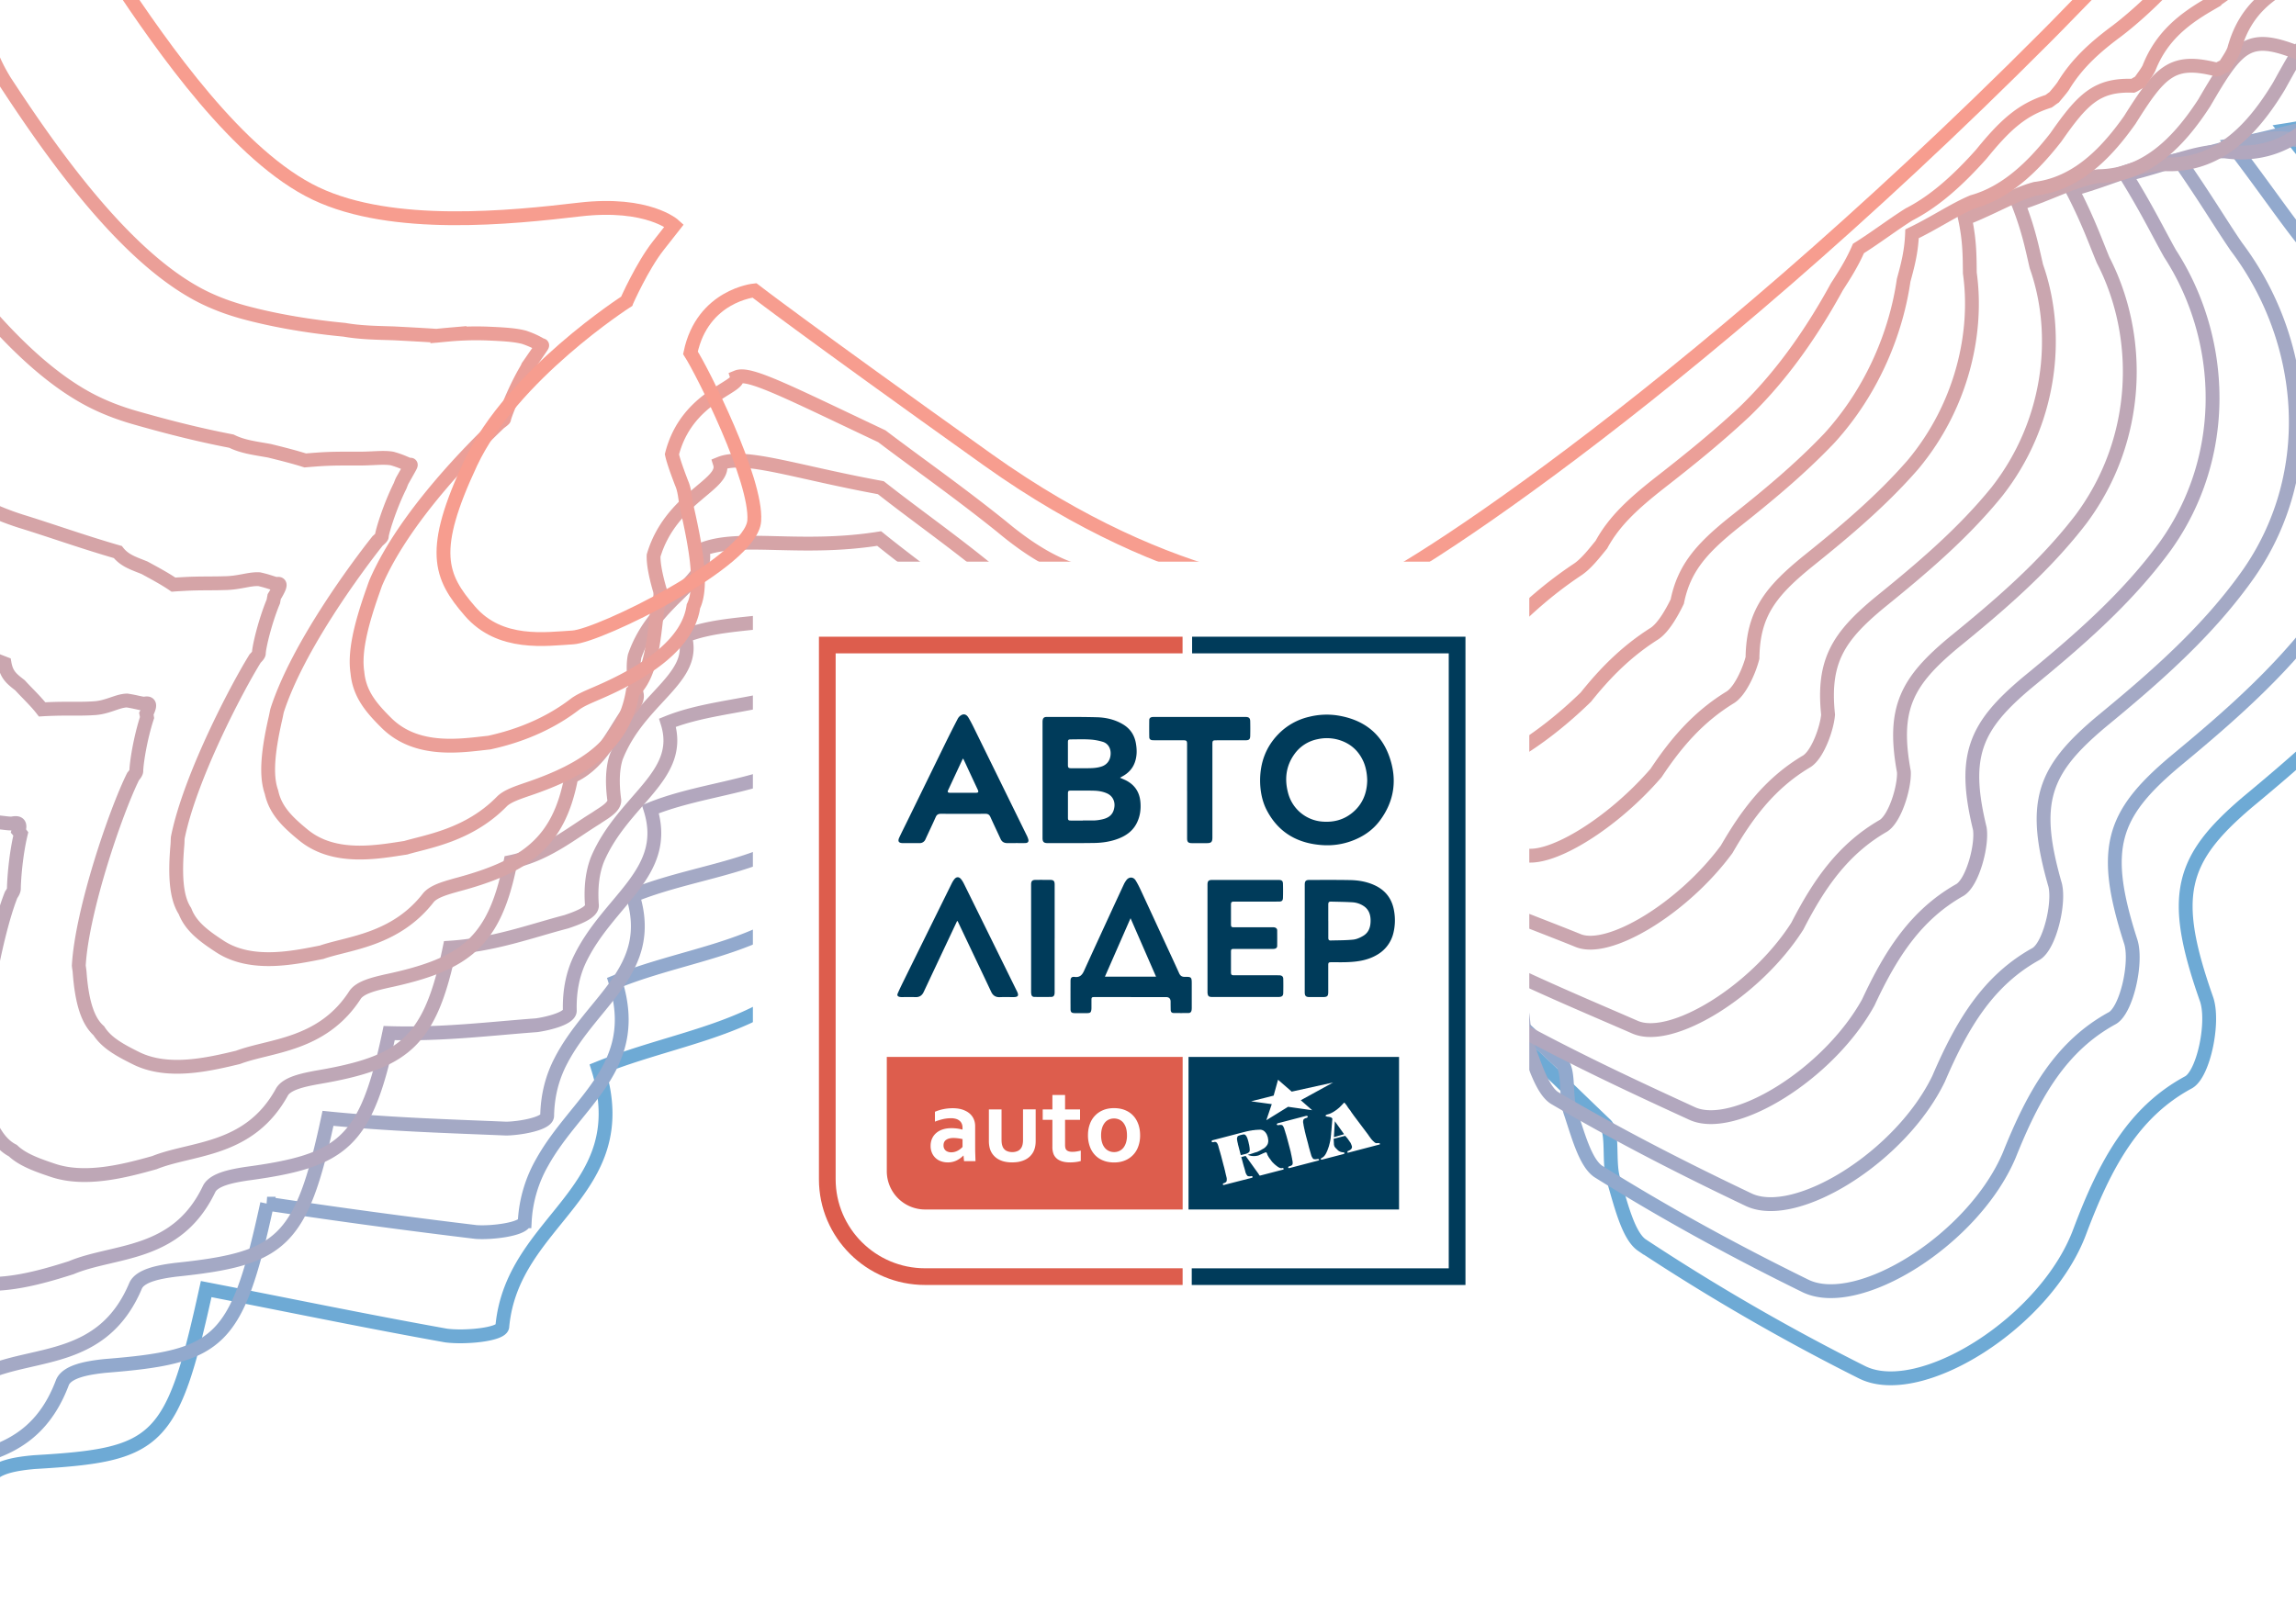 <svg xmlns="http://www.w3.org/2000/svg" fill="none" viewBox="0 0 166 116"><g stroke-miterlimit="10" opacity=".6" style="mix-blend-mode:screen"><path stroke="#0D71B9" d="M-40.596 88.252c-1.547 1.878-2.576 2.6-2.963 3.782-.527 1.322-.598 2.816-.87 4.356 1.26-.007 2.504.318 3.71.05.803-.18 1.269-1.597 2.08-1.943 1.152-.53 2.474-.441 3.61-.64.184 1.712.76 3.498.558 4.966-.8 4.286 1.48 14.782 4.414 17.191 1.72 1.421 4.139 2.141 6.079 1.764 3.74-.617 7.444-1.827 10.962-3.323 4.268-1.936 9.906-.676 12.22-7.433.31-.946 2.11-1.182 3.308-1.285 8.971-.523 9.938-1.341 12.395-12.511 5.646 1.094 11.486 2.31 17.335 3.357 1.383.185 3.979-.068 4.074-.634.704-7.821 9.74-9.674 6.924-18.68 8.108-3.288 17.166-2.79 19.786-16.024 6.238 5.399 12.606 9.396 17.421 15.44 5.008 6.165 9.51 7.624 13.645 1.553 1.138-1.622 2.476-3.29 3.984-4.338 1.918-1.303 4.618-3.712 6.039-2.933 4.246 2.665 8.097 6.679 11.964 10.36.571.53.206 2.638.543 3.874.516 1.692 1.061 4.142 2.088 4.844a154.688 154.688 0 0 0 15.929 9.203c4.209 2.072 13.297-3.624 15.73-10.19 1.82-4.841 3.86-8.635 7.871-10.791 1.091-.626 1.867-4.414 1.283-6.033-2.626-7.463-1.905-10.088 3-14.249 4.417-3.667 8.982-7.643 12.271-12.702 5.722-8.78 3.889-20.359-3.48-28.405-1.699-1.921-3.318-4.077-6.072-7.459 4.073-.633 6.778-1.786 9.337-1.208 5.693 1.522 9.166-1.826 11.731-6.944 3.896-8.04 3.703-8.16 10.482-2.997.193.122.533-.064 1.067-.128.232-.709.735-1.533.775-2.363-.031-6.288 3.033-7.958 7.244-8.735 2.272-.396 4.592-1.79 6.525-3.425 3.45-2.85 4.9-8.266 10.297-8.812 3.401-.43 6.119-6.019 10.612-1.547.317.312 1.19.063 1.732-.167 16.158-6.671 31.237-15.73 43.041-31.119 3.528-4.51 7.908-8.773 5.994-17.27-.277-1.143.737-2.958 1.511-3.897 6.81-7.98 3.148-9.023-1.142-14.964-1.435-1.871-3.194-3.886-5.009-4.741-8.635-3.769-12.254-14.02-17.777-21.875-2.167-3.184-1.469-5.311.643-7.917 1.765-2.255 3.375-5.462 3.657-8.591 1.039-10.689 1.486-21.411 2.133-32.174.307-5.052-.824-9.124-4.505-12.518-2.539-2.334-4.769-5.616-6.604-8.819-.741-1.149-.939-3.953-.35-5.179 3.492-6.528 2.992-14.083 1.758-21.524-.576-3.212-2.811-7.75-4.949-8.749-6.619-2.959-13.503-4.543-20.316-6.198-1.376-.351-4.028 1.061-4.153 2.294-.633 6.327-4.433 5.424-7.79 6.282-4.228 1.107-8.349 2.741-12.284 4.658-2.915 1.362-5.368 4.153-8.284 5.516-1.964.876-4.482.892-6.568.152-4.765-1.509-6.582-.94-7.008 5.177-.465 6.947-3.151 11.872-6.99 15.905-4.874 4.919-10.258 9.406-9.141 19.34.107.524-.187 1.137-.412 1.68-4.452 8.604-8.907 17.208-13.554 25.693-.581 1.06-2.003 1.705-3.14 1.904-6.771 1.618-13.666 3.049-20.498 4.574-1.206.268-2.296.895-3.494.997-4.868.649-9.84 2.032-14.777 1.325-2.303-.363-5.435-4.153-6.737-7.42-2.612-6.37-6.61-10.077-12.244-10.082-1.39-.018-3.266-.967-4.13-2.308-4.18-6.842-8.67-11.313-14.867-6.48l-10.305-15.988c3.427-3.775 7.598-7.828 13.169-7.921 4.643-.107 5.321-4.581 5.897-8.324.272-1.539-2.374-4.397-3.872-6.364-1.304-1.845-3.102-3.03-4.205-4.92-.671-1.219-1.063-4.144-.506-4.706 2.375-2.556 1.968-5.149.884-8.792-1.354-4.953-1.904-10.086-2.688-14.511 1.116-2.549 2.092-4.957 3.2-7.339-2.256-1.36-4.64-4.167-6.58-3.789-5.286 1.071-10.506 3.495-12.37 10.588-1.956 7.662-3.959 14.901-10.096 15.72.291 9.188.89 17.432.634 25.592-.244 10.676-.613 21.162 2.124 31.828.563 2.12.079 5.292-.866 7.036-3.577 6.93-7.474 13.547-11.56 20.044-.938 1.578-2.577 2.6-4.061 3.15-2.698.984-4.583.199-4.028-4.467.21-1.635-.275-3.991-1.207-5.26-6.51-9.387-17.787-7.801-21.725 2.493-.992 2.74-2.78 5.493-4.829 6.771-4.108 2.724-9.37 3.297-9.294 11.437-6.27-4.734-8.257-8.889-6.546-12.83 3.224-7.835 6.835-15.431 9.542-23.534.775-2.364-.41-6.697-1.736-9.468-.486-.933-4.148-.552-5.98.349-3.874 2.013-7.332 5.029-11.198 6.88-6.1 2.838-9.713.798-13.26-6.841-.903-1.935-1.51-4.481-2.776-5.732-3.048-2.768-8.173-7.867-9.287-6.743-4.571 4.141-10.659 8.072-10.36 17.094.268 8.261-2.398 14.114-6.614 19.161-2.035 2.37-2.766 5.163-1.224 8.977.77 1.91.991 4.213 1.151 6.422.533 6.889-1.75 10.3-6.754 12.347-3.379 1.355-6.474 3.689-9.38 6.311-1.037.888-1.79 4.177-1.19 5.465 2.69 6.134 5.928 11.872 9.197 18.37 1.316-2.594 2.47-4.548 3.492-6.528 1.758-3.514 2.513-8.225 7.011-8.026.464.006 1.542-4.561.917-5.352-2.043-2.992-.898-4.781.51-6.519 1.478-1.808 3.273-3.303 4.75-5.111 2.74-3.238 5.158-2.518 8.12.653 1.892 2.043 4.27 3.592 6.556 4.287 3.198 1.04 6.48 1.675 9.734 1.552a31.505 31.505 0 0 0 10.513-2.236c2.567-1.01 4.486-3.738 6.993-4.846 1.832-.901 4.197-.442 6.32-.534.162.785.331 1.405.493 2.19-2.731 3.073-5.161 6.791-8.195 9.22-9.778 7.657-14.528 19.72-16.392 33.77-1.014 7.343-2.25 13.808-7.216 17.872-.758.607-1.494 2.14-1.549 3.302-.249 7.993-7.496 12.622-5.026 21.98.23.716-.636 2.224-1.325 2.76-3.457 3.016-4.344 7.706-4.923 12.87-.327 2.702-1.458 5.582-2.814 7.58-4.133 6.068-4.504 12.446-.75 19.876 3.154 6.14 5.364 12.6 2.58 19.517-.527 1.322.158 3.634-.185 5.241-.512 2.414-1.04 5.16-2.303 6.59-2.809 3.309-6.174 5.758-9.238 8.85-3.063 3.092-3.105 6.77-.538 11.289 4.526 7.913 9.796 14.129 17.056 17.547 2.078.906 3.898 3.017 6.446 5.188h.008Z"/><path stroke="#4970AB" d="M275.629-96.93c-1.245-1.806-2.758-3.8-4.36-4.771-1.608-.872-3.04-2.011-4.393-3.304-3.727-3.558-6.461-8.157-9.605-12.454-1.048-1.435-2.042-2.91-3.139-4.241-2.076-2.718-1.602-4.469.145-6.644 1.391-1.814 2.674-4.469 2.829-7.12.013-.756.052-1.546.126-2.399.195-2.216.234-4.335.117-6.442a23.823 23.823 0 0 1 .03-2.682c.241-3.784.373-7.862.717-12.327.142-1.855.262-3.734.403-5.624.345-4.794-.586-8.767-3.806-12.14-2.214-2.374-4.167-5.587-5.803-8.714-.505-.89-.732-2.633-.588-3.952.046-.406.126-.771.244-1.061 3.023-6.328 2.342-13.62.994-20.732-.643-3.114-2.768-7.383-4.788-8.466-5.937-2.717-12.178-4.314-18.406-6.047-1.249-.351-3.633.862-3.774 1.913-.62 5.538-4.059 4.642-7.105 5.309-3.829.878-7.567 2.212-11.145 3.797-2.645 1.128-4.88 3.527-7.528 4.651-1.785.722-4.061.676-5.952-.039-4.294-1.429-5.967-1.012-6.406 4.335-.497 6.047-2.973 10.292-6.472 13.742-4.442 4.207-9.34 8.028-8.46 16.689.087.453-.183.987-.391 1.453-4.104 7.428-8.209 14.855-12.484 22.178-.537.91-1.824 1.454-2.855 1.597-6.143 1.252-12.393 2.341-18.585 3.517-1.094.206-2.083.731-3.17.792-4.417.443-8.92 1.543-13.393.789-2.099-.399-4.933-3.846-6.14-6.824-2.412-5.798-6.053-9.221-11.14-9.346-1.264-.057-2.958-.939-3.752-2.169-3.825-6.248-7.92-10.376-13.514-6.21l-9.43-14.611c.357-.419.724-.84 1.1-1.259 2.752-3.067 6.057-5.988 10.337-6.174 4.066-.18 4.607-4.244 5.06-7.65.206-1.42-2.186-4.013-3.554-5.81-1.193-1.685-2.826-2.783-3.84-4.507-.62-1.116-.993-3.748-.52-4.276 2.061-2.338 1.65-4.701.64-7.997-1.29-4.507-1.857-9.157-2.616-13.157.93-2.326 1.749-4.512 2.696-6.653-.334-.205-.728-.372-1.375-.087-.738.326-1.813.712-2.33.966-.45.221-.581.704-.41 1.058.217.453.243.485.16.419-.351-.278-1.992.658-2.872 1.156-.764.431-.701.396-1.12.561-1.011-.347-4.131 1.677-6.106 3.093-4.848 1.099-9.649 3.416-11.476 9.896-1.906 6.979-3.86 13.588-9.495 14.497.063 8.362.397 15.89-.029 23.343-.468 9.744-1.047 19.315 1.149 29.038.44 1.944-.047 4.822-.942 6.429-3.4 6.38-7.066 12.468-10.88 18.427-.883 1.454-2.39 2.414-3.757 2.951-2.473.951-4.217.325-3.786-3.762.14-1.405-.335-3.456-1.201-4.546-1.662-2.133-3.586-3.633-5.577-4.436-5.538-2.24-11.593.303-14.547 7.335-.941 2.488-2.602 4.998-4.507 6.21-3.776 2.535-8.606 3.189-8.704 10.58-5.7-4.088-7.6-7.655-6.211-11.033 2.632-6.743 5.608-13.273 7.826-20.298.601-2.014-.532-5.79-1.775-8.191-.552-.715-3.882-.306-5.511.496-3.443 1.792-6.579 4.36-10.284 5.583a12.94 12.94 0 0 1-2.134.679c-4.347.954-7.26-1.325-10.139-7.293-.866-1.758-1.47-4.049-2.66-5.179-2.846-2.499-7.54-7.024-8.663-5.97-.666.585-1.365 1.172-2.068 1.771-3.778 3.236-7.776 6.928-7.743 13.875.07 7.498-2.481 12.878-6.405 17.542-1.888 2.187-2.615 4.751-1.32 8.222.634 1.75.782 3.851.875 5.867.081 1.526.012 2.868-.198 4.053-.673 3.707-2.74 5.895-6.162 7.382-3.107 1.401-5.883 3.642-8.465 6.118-.919.879-1.575 3.882-1.026 5.098 2.412 5.557 5.37 10.85 8.4 16.875 1.201-2.241 2.263-3.91 3.21-5.596 1.617-3.02 2.35-7.098 6.408-6.805.438.052 1.425-3.959.896-4.615-1.782-2.6-.729-4.129.558-5.61 1.352-1.543 2.987-2.805 4.339-4.344 2.48-2.804 4.678-2.086 7.36.811 1.714 1.87 3.872 3.319 5.962 4.025 2.895 1.006 5.874 1.67 8.833 1.67a29.295 29.295 0 0 0 9.548-1.661c2.33-.819 4.089-3.159 6.37-4.059 1.668-.739 3.81-.268 5.739-.283.153.714.315 1.282.47 1.999-2.359 2.844-4.449 6.261-7.069 8.538-8.493 7.123-12.503 18.186-13.943 31.022-.796 6.695-1.791 12.609-6.098 16.391-.654.573-1.287 1.967-1.318 3.033-.103 7.297-6.424 11.603-4.11 20.108.223.664-.533 2.032-1.127 2.536-2.996 2.804-3.71 7.09-4.15 11.801-.246 2.47-1.21 5.103-2.371 6.947-3.563 5.572-3.786 11.413-.346 18.18 2.911 5.63 4.978 11.535 2.6 17.833-.443 1.217.193 3.314-.085 4.785-.417 2.207-.85 4.708-1.936 6.036-2.41 3.081-5.335 5.358-7.982 8.227-2.647 2.87-2.606 6.263-.285 10.335 3.853 6.643 8.428 12.466 14.224 15.954a26.476 26.476 0 0 0 2.87 1.492c2.1.866 4.004 2.767 6.542 4.695-1.208 1.67-1.957 2.303-2.147 3.34-.326 1.163-.256 2.48-.376 3.835.298-.005.596.007.89.022.968.054 1.909.175 2.815 0 .848-.152 1.36-1.385 2.153-1.667.468-.133.902-.192 1.298-.255a4.554 4.554 0 0 1 1.375.003c.172.027.34-.003.506-.013.03 1.491.342 3.09.325 4.288-.002.176-.03.355-.08.54-.892 3.93.444 13.755 2.745 16.487.128.136.266.261.403.392 1.364 1.319 3.182 2.099 4.752 1.962 1.103.013 2.286-.095 3.502-.24 2.443-.288 4.974-1.131 7.279-2.035 3.88-1.727 9.144-.709 11.47-6.854.324-.865 1.972-1.102 3.088-1.221 8.327-.663 9.525-1.635 11.72-11.735a500.778 500.778 0 0 0 15.11 2.05c1.193.084 3.466-.214 3.518-.78a9.602 9.602 0 0 1 1.252-4.248c2.465-4.44 7.243-6.868 5.308-13.057 7.21-2.922 15.482-2.305 18.622-13.485 5.774 4.965 11.714 8.716 16.327 14.327 4.675 5.64 8.897 7.073 12.779 1.795 1.09-1.397 2.358-2.839 3.774-3.73 1.805-1.11 4.302-3.205 5.659-2.472 3.991 2.465 7.617 6.108 11.239 9.436.553.485.275 2.37.62 3.485.524 1.522 1.071 3.716 2.045 4.354 5.05 3.154 10.04 5.855 14.977 8.278 3.812 1.84 12.152-3.362 14.731-9.47 1.756-4.393 3.721-7.87 7.455-9.904 1.031-.603 1.788-4.015 1.333-5.504-2.18-6.744-1.375-9.2 3.156-13.027 4.113-3.404 8.369-7.092 11.502-11.756 5.363-8.025 4.029-18.563-2.213-25.98-1.419-1.786-2.765-3.786-5.117-6.873 3.728-.661 6.244-1.782 8.627-1.365 5.22 1.208 8.47-1.915 10.914-6.619 3.616-7.29 3.6-7.542 9.782-3.103.183.096.498-.08.985-.148.231-.653.701-1.408.759-2.17.099-5.712 2.951-7.322 6.825-8.141 1.389-.288 2.798-.963 4.112-1.831l.003-.004a19.193 19.193 0 0 0 1.928-1.457c3.542-3.017 5.279-8.307 10.485-9.25 3.43-.838 6.224-6.243 10.557-2.681.338.208 1.171-.083 1.707-.356 7.822-4.29 14.894-8.544 20.858-12.667 5.615-3.881 10.88-9.824 15.246-16.962 1.216-1.99 2.495-3.902 3.701-5.882 1.425-3.356 3.282-5.806 4.41-8.53.665-1.608 1.166-3.924 1.425-6.098a23.564 23.564 0 0 0-.146-2.406c-.124-.875.926-2.326 1.752-3.041.645-.529 1.225-1.02 1.682-1.563 4.482-5.326 2.057-8.072-1.365-13.146l-.007.003Z"/><path stroke="#676F9E" d="M266.81-99.703c-1.054-1.742-2.319-3.714-3.709-4.801-1.396-.95-2.665-2.147-3.937-3.452-3.442-3.525-6.082-7.519-9.453-11.171-1.065-1.154-2.027-2.424-3.105-3.502-1.987-2.25-1.735-3.628-.351-5.372 1.016-1.37 1.97-3.475 2-5.647a9.129 9.129 0 0 1-.015-1.922c.172-1.94-.174-3.698-.35-5.393-.254-.573-.199-1.392-.148-2.209.21-3.311.241-7.204.696-11.86.171-1.758.304-3.567.466-5.391.384-4.541-.346-8.409-3.104-11.762-1.889-2.409-3.567-5.561-5.002-8.607-.444-.903-.649-2.549-.537-3.816.036-.389.101-.743.201-1.029 2.555-6.128 1.694-13.16.23-19.938-.71-3.014-2.721-7.015-4.626-8.179-5.257-2.479-10.856-4.087-16.494-5.894-1.122-.354-3.241.659-3.397 1.532-.605 4.749-3.682 3.862-6.418 4.336-3.431.646-6.786 1.685-10.008 2.937-2.375.896-4.394 2.898-6.776 3.785-1.603.566-3.638.463-5.338-.228-3.822-1.347-5.353-1.083-5.802 3.497-.531 5.144-2.797 8.712-5.959 11.58-4.011 3.494-8.419 6.648-7.778 14.035.068.382-.177.835-.37 1.231-3.755 6.253-7.512 12.504-11.415 18.665-.496.761-1.645 1.197-2.571 1.29-5.513.886-11.121 1.63-16.672 2.459-.98.147-1.87.571-2.842.588-3.963.238-8.002 1.055-12.009.254-1.893-.437-4.432-3.538-5.543-6.23-2.213-5.224-5.494-8.366-10.039-8.612-1.135-.095-2.646-.909-3.368-2.03-3.473-5.656-7.168-9.435-12.162-5.939-2.963-4.582-5.64-8.728-8.553-13.238.3-.386.61-.77.926-1.153 2.326-2.81 5.119-5.506 8.775-5.793 3.488-.257 3.894-3.908 4.224-6.979.134-1.302-2-3.629-3.239-5.256-1.084-1.526-2.549-2.538-3.474-4.094-.572-1.011-.924-3.351-.538-3.847 1.746-2.119 1.332-4.254.395-7.201-1.225-4.063-1.806-8.227-2.546-11.8.745-2.107 1.405-4.07 2.191-5.97-.5-.313-1.143-.601-2.252.143-1.17.787-3.047 1.851-3.701 2.638-.624.748-.747 1.702-.239 2.576.561.959.676 1.12.601 1.061-.306-.244-3.162 2.074-4.567 3.219-1.333 1.085-1.078 1.025-1.753 1.462-1.11-.09-6.474 4.344-9.62 7.018-4.407 1.129-8.79 3.34-10.584 9.205-1.855 6.295-3.761 12.274-8.893 13.277-.164 7.536-.093 14.35-.692 21.096-.696 8.812-1.483 17.472.173 26.246.32 1.767-.17 4.349-1.018 5.82-3.221 5.833-6.659 11.394-10.197 16.807-.83 1.332-2.207 2.228-3.455 2.752-2.25.919-3.853.45-3.547-3.056.07-1.176-.391-2.92-1.195-3.832-1.574-1.743-3.335-3.013-5.114-3.643-5.09-1.807-10.385.412-13.411 6.944-.893 2.234-2.424 4.503-4.182 5.649-3.444 2.35-7.844 3.079-8.113 9.722-5.129-3.442-6.943-6.421-5.878-9.235 2.04-5.652 4.383-11.115 6.11-17.06.426-1.666-.654-4.888-1.815-6.917-.62-.493-3.615-.059-5.042.642-3.012 1.567-5.826 3.688-9.37 4.286-.678.233-1.323.386-1.94.48-3.95.591-6.66-1.546-9.346-6.869-.83-1.582-1.432-3.617-2.548-4.626-2.643-2.228-6.906-6.177-8.038-5.193-.622.529-1.268 1.059-1.92 1.607-3.457 2.924-7.156 6.318-7.343 12.593-.132 6.737-2.566 11.644-6.194 15.927-1.74 2.006-2.465 4.337-1.415 7.463.497 1.593.57 3.492.599 5.312.03 1.376-.06 2.594-.287 3.668-.71 3.388-2.62 5.431-5.68 6.852-2.836 1.444-5.296 3.595-7.547 5.923-.802.869-1.357 3.587-.862 4.734 2.137 4.982 4.814 9.832 7.603 15.384 1.087-1.888 2.056-3.27 2.926-4.665 1.475-2.525 2.18-5.972 5.806-5.585.413.097 1.305-3.36.872-3.88-1.52-2.207-.559-3.474.608-4.704 1.226-1.276 2.7-2.306 3.93-3.579 2.222-2.366 4.197-1.651 6.598.968 1.538 1.696 3.475 3.048 5.365 3.765 2.592.977 5.267 1.668 7.935 1.792a27.37 27.37 0 0 0 8.582-1.087c2.096-.626 3.692-2.58 5.75-3.27 1.504-.577 3.423-.092 5.158-.029.147.646.3 1.16.446 1.806-1.986 2.61-3.734 5.733-5.944 7.858-7.21 6.586-10.48 16.649-11.496 28.27-.58 6.047-1.33 11.412-4.98 14.91-.549.539-1.08 1.795-1.083 2.762.045 6.602-5.352 10.583-3.195 18.235.213.611-.426 1.84-.927 2.311-2.537 2.589-3.075 6.475-3.378 10.73-.168 2.24-.96 4.62-1.927 6.312-2.992 5.075-3.064 10.38.061 16.485 2.669 5.12 4.595 10.472 2.62 16.153-.356 1.114.229 2.994.015 4.328-.322 2.001-.657 4.255-1.567 5.482-2.01 2.85-4.499 4.96-6.724 7.606-2.23 2.65-2.105 5.752-.032 9.378 3.797 6.452 8.48 12.527 14.249 15.911a24.507 24.507 0 0 0 2.878 1.435c2.126.83 4.108 2.517 6.639 4.202-.868 1.461-1.34 2.005-1.33 2.9-.125 1.007.088 2.14.117 3.313.299-.01.596-.002.887.008.982.034 1.923.135 2.817-.012.889-.123 1.45-1.177 2.223-1.391.524-.074.952-.08 1.296-.138.44-.074.89-.096 1.06.187.135.022.265.04.391.059-.097 1.49.067 3.134.05 4.182a1.45 1.45 0 0 1-.117.506c-.98 3.574-.59 12.728 1.078 15.784.1.143.214.27.317.415 1.072 1.486 2.537 2.458 3.91 2.531.965.227 2.094.281 3.305.319 2.409.074 5.043-.738 7.298-1.54 3.492-1.518 8.382-.739 10.72-6.276.338-.785 1.836-1.024 2.866-1.159 7.68-.8 9.113-1.926 11.047-10.956 4.42.443 8.634.564 12.886.742 1.002-.015 2.95-.358 2.959-.924.03-1.567.409-2.851.973-3.942 2.264-4.404 6.915-6.574 5.22-11.989 6.308-2.556 13.8-1.823 17.458-10.945 5.312 4.53 10.82 8.037 15.23 13.212 4.343 5.117 8.282 6.525 11.912 2.038 1.041-1.174 2.239-2.387 3.563-3.127 1.69-.912 3.986-2.695 5.28-2.006 3.737 2.267 7.136 5.535 10.513 8.514.537.441.344 2.107.696 3.095.532 1.352 1.082 3.291 2 3.865 4.893 2.871 9.591 5.24 14.028 7.353 3.411 1.607 11.009-3.102 13.732-8.755 1.692-3.945 3.582-7.106 7.04-9.02.974-.575 1.708-3.612 1.386-4.971-1.737-6.025-.848-8.31 3.312-11.809 3.812-3.14 7.758-6.542 10.733-10.81 5.004-7.271 4.169-16.768-.945-23.557-1.136-1.651-2.211-3.491-4.164-6.286 3.383-.684 5.708-1.774 7.919-1.523 4.746.896 7.774-2.006 10.1-6.29 3.336-6.538 3.496-6.924 9.082-3.209.174.074.462-.094.9-.169.227-.596.666-1.28.745-1.973.231-5.137 2.869-6.686 6.405-7.548 1.276-.312 2.57-.961 3.78-1.78l.003-.004c.309-.208.611-.43.908-.66.298-.228.588-.465.869-.71 3.638-3.186 5.657-8.35 10.673-9.69 3.463-1.247 6.328-6.47 10.5-3.817.36.103 1.154-.229 1.686-.544 8.303-5.55 15.332-10.54 20.569-14.391 4.997-3.676 9.672-10.624 13.076-19.12.901-2.249 1.957-4.31 2.925-6.387.916-4.236 2.437-6.743 3.423-9.126.582-1.406 1.155-4 1.81-5.925.023-.64.102-1.187.149-1.756.031-.603 1.117-1.695 1.992-2.188.691-.353 1.325-.68 1.8-1.165 4.33-4.43 2.909-8.556-.022-13.285h-.008Z"/><path stroke="#7E6D92" d="M257.992-102.473c-.864-1.68-1.882-3.629-3.059-4.832-1.187-1.03-2.293-2.282-3.483-3.598-3.155-3.491-5.652-6.87-9.303-9.888-1.065-.881-2.013-1.936-3.071-2.762-1.897-1.784-1.869-2.784-.849-4.098.641-.928 1.268-2.482 1.171-4.174-.147-.349-.21-.804-.153-1.446.147-1.662-.467-3.051-.816-4.346-.417-.334-.37-1.033-.325-1.735.181-2.839.102-6.541.674-11.394.195-1.664.345-3.396.532-5.157.42-4.282-.108-8.053-2.406-11.385-1.562-2.446-2.966-5.53-4.201-8.501-.38-.916-.565-2.465-.486-3.683.025-.373.077-.714.155-.999 2.085-5.93 1.046-12.698-.531-19.145-.78-2.916-2.677-6.648-4.462-7.894-4.579-2.235-9.534-3.861-14.586-5.741-.997-.357-2.847.459-3.019 1.146-.591 3.964-3.305 3.083-5.734 3.366-3.033.413-6.006 1.157-8.867 2.077-2.104.662-3.907 2.272-6.021 2.92-1.422.415-3.215.249-4.723-.418-3.35-1.267-4.735-1.152-5.198 2.654-.565 4.246-2.619 7.133-5.444 9.419-3.579 2.783-7.501 5.268-7.094 11.383.046.312-.175.682-.348 1.007-3.406 5.078-6.814 10.15-10.348 15.151-.451.61-1.463.944-2.283.982-4.885.52-9.849.922-14.76 1.401-.867.085-1.656.408-2.517.383-3.511.035-7.084.567-10.625-.282-1.691-.475-3.929-3.23-4.945-5.631-2.011-4.654-4.936-7.511-8.935-7.881-1.006-.13-2.336-.883-2.989-1.891-3.12-5.06-6.415-8.496-10.81-5.668-2.684-4.148-5.099-7.876-7.677-11.862.242-.351.498-.699.756-1.047 1.898-2.552 4.18-5.025 7.212-5.415 2.911-.333 3.18-3.57 3.387-6.307.066-1.186-1.812-3.243-2.922-4.703-.972-1.366-2.272-2.29-3.108-3.68-.522-.908-.855-2.954-.555-3.42 1.431-1.898 1.015-3.806.152-6.405-1.16-3.615-1.759-7.299-2.476-10.448.56-1.886 1.06-3.624 1.688-5.284-.668-.417-1.563-.838-3.128.375-1.612 1.247-4.128 3.202-5.073 4.306-.923 1.082-.919 2.698-.066 4.093.898 1.469 1.108 1.755 1.045 1.705-.264-.208-4.32 3.487-6.263 5.282-1.888 1.743-1.454 1.654-2.386 2.365-1.21.166-8.814 7.012-13.132 10.948-3.968 1.159-7.934 3.265-9.693 8.514-1.802 5.61-3.664 10.963-8.291 12.053-.389 6.712-.587 12.809-1.353 18.85-.92 7.88-1.916 15.628-.803 23.457.2 1.589-.296 3.879-1.095 5.211-3.043 5.285-6.253 10.316-9.514 15.188-.778 1.208-2.02 2.039-3.152 2.549-2.024.885-3.488.573-3.303-2.349-.002-.947-.452-2.385-1.19-3.115-1.488-1.351-3.086-2.386-4.65-2.847-4.65-1.37-9.175.519-12.275 6.554-.843 1.981-2.245 4.005-3.858 5.087-3.112 2.161-7.079 2.972-7.521 8.865-4.56-2.796-6.288-5.186-5.545-7.434 1.447-4.558 3.159-8.958 4.395-13.819.25-1.319-.776-3.982-1.858-5.641-.686-.276-3.348.19-4.57.79-2.582 1.342-5.074 3.016-8.455 2.99a9.352 9.352 0 0 1-1.746.281c-3.55.233-6.057-1.766-8.551-6.446-.793-1.405-1.393-3.186-2.433-4.073-2.442-1.957-6.272-5.332-7.414-4.42-.576.47-1.175.945-1.774 1.442-3.142 2.599-6.535 5.707-6.942 11.311-.33 5.973-2.65 10.41-5.986 14.31-1.594 1.823-2.314 3.925-1.511 6.708.36 1.433.358 3.128.324 4.755-.019 1.228-.14 2.319-.377 3.285-.75 3.07-2.5 4.965-5.197 6.325-2.566 1.487-4.707 3.55-6.632 5.73-.682.858-1.142 3.291-.696 4.366 1.857 4.406 4.257 8.808 6.805 13.888.974-1.533 1.848-2.632 2.643-3.735 1.334-2.03 2.015-4.844 5.205-4.365.386.144 1.187-2.759.85-3.142-1.26-1.814-.39-2.823.658-3.794 1.099-1.01 2.414-1.809 3.519-2.813 1.962-1.93 3.717-1.219 5.836 1.128 1.36 1.523 3.08 2.775 4.77 3.505 2.286.944 4.66 1.663 7.034 1.91 2.577.205 5.145.04 7.618-.509 1.86-.435 3.295-2.002 5.127-2.48 1.34-.414 3.035.087 4.577.222.14.574.284 1.038.423 1.616-1.614 2.38-3.02 5.202-4.82 7.177-5.925 6.052-8.458 15.115-9.047 25.522-.363 5.398-.868 10.216-3.861 13.43-.445.5-.876 1.62-.851 2.492.193 5.902-4.28 9.563-2.28 16.366.206.56-.32 1.647-.726 2.09-2.077 2.376-2.442 5.862-2.605 9.66-.086 2.01-.71 4.14-1.485 5.68-2.421 4.578-2.345 9.346.467 14.787 2.427 4.613 4.21 9.406 2.638 14.47-.271 1.01.264 2.674.115 3.868-.225 1.796-.466 3.802-1.199 4.925-1.612 2.62-3.663 4.564-5.47 6.984-1.818 2.431-1.603 5.242.222 8.427 3.741 6.258 8.533 12.587 14.274 15.865.917.522 1.883.981 2.89 1.376 2.15.794 4.212 2.265 6.738 3.71-.53 1.251-.72 1.708-.515 2.46.08.85.435 1.803.612 2.79.299-.013.594-.01.885-.008.997.013 1.936.097 2.815-.023.934-.093 1.542-.964 2.297-1.113.575-.016.999.03 1.295-.019.377-.06.762-.082.741.37.096.042.188.087.277.132-.228 1.487-.21 3.18-.225 4.076-.001.132-.055.29-.155.469-1.07 3.221-1.623 11.704-.589 15.079.073.148.16.285.231.434.791 1.696 1.891 2.818 3.07 3.1.827.44 1.902.656 3.106.875 2.376.432 5.109-.347 7.318-1.051 3.104-1.308 7.618-.77 9.971-5.694.352-.707 1.7-.941 2.645-1.093 7.038-.938 8.7-2.22 10.372-10.18 3.807.12 7.21-.31 10.66-.568.812-.113 2.435-.502 2.4-1.068-.036-1.465.24-2.656.693-3.632 2.066-4.369 6.589-6.279 5.136-10.922 5.407-2.193 12.117-1.339 16.292-8.407 4.85 4.096 9.926 7.359 14.137 12.1 4.012 4.59 7.665 5.973 11.047 2.278.994-.948 2.118-1.937 3.352-2.518 1.579-.716 3.67-2.183 4.9-1.54 3.481 2.067 6.656 4.965 9.788 7.59.519.396.413 1.84.771 2.703.54 1.182 1.092 2.866 1.956 3.373 4.739 2.588 9.138 4.62 13.075 6.428 3.015 1.375 9.867-2.842 12.734-8.035 1.626-3.5 3.443-6.34 6.623-8.132.915-.552 1.628-3.216 1.439-4.44-1.292-5.308-.32-7.42 3.466-10.59 3.507-2.876 7.145-5.99 9.964-9.863 4.646-6.52 4.309-14.973.32-21.135-.856-1.52-1.656-3.198-3.209-5.7 3.039-.71 5.173-1.768 7.21-1.683 4.276.585 7.079-2.094 9.285-5.965 3.055-5.787 3.391-6.304 8.379-3.312.166.046.428-.112.818-.19.226-.54.63-1.157.727-1.777.361-4.562 2.788-6.051 5.985-6.954 1.161-.333 2.339-.962 3.446-1.731l.003-.004a18.05 18.05 0 0 0 1.63-1.282c3.732-3.352 6.033-8.39 10.863-10.127 3.494-1.653 6.433-6.694 10.445-4.95.384 0 1.134-.374 1.662-.733 8.781-6.813 15.767-12.537 20.279-16.119 4.379-3.475 8.51-11.344 10.907-21.277.599-2.485 1.419-4.72 2.147-6.894.406-5.116 1.593-7.678 2.437-9.72.498-1.206 1.145-4.072 2.196-5.75.066-.48.25-.793.445-1.1.181-.334 1.305-1.065 2.232-1.333.735-.18 1.425-.344 1.918-.77 4.133-3.567 3.761-9.037 1.319-13.424l-.022-.011Z"/><path stroke="#936C86" d="M249.172-105.244c-.674-1.616-1.444-3.542-2.41-4.862-.976-1.11-1.92-2.418-3.027-3.747-2.873-3.451-5.17-6.247-9.152-8.606-1.048-.622-1.997-1.45-3.036-2.018-1.806-1.318-2.001-1.94-1.349-2.828.269-.484.565-1.486.341-2.703-.23-.147-.341-.435-.294-.968.121-1.386-.757-2.401-1.281-3.299-.581-.094-.541-.679-.504-1.262.151-2.365-.045-5.883.65-10.928.216-1.569.389-3.226.597-4.922.458-4.028.131-7.696-1.707-11.007-1.236-2.483-2.367-5.503-3.402-8.394-.321-.93-.486-2.38-.437-3.548.015-.355.053-.685.113-.967 1.616-5.729.396-12.24-1.296-18.35-.845-2.818-2.631-6.28-4.3-7.607-3.898-1.997-8.21-3.632-12.676-5.591-.871-.357-2.454.257-2.641.766-.577 3.174-2.928 2.303-5.048 2.392-2.634.184-5.225.63-7.729 1.217-1.835.429-3.42 1.642-5.269 2.054-1.24.26-2.792.036-4.107-.609-2.877-1.187-4.121-1.223-4.593 1.815-.6 3.344-2.442 5.551-4.929 7.255-3.145 2.073-6.582 3.89-6.413 8.73.027.242-.169.531-.329.783-3.055 3.902-6.117 7.799-9.277 11.637-.408.459-1.284.691-2.001.671-4.256.155-8.575.215-12.848.343-.754.021-1.444.243-2.193.177-3.057-.17-6.164.077-9.242-.816-1.485-.512-3.429-2.921-4.349-5.036-1.811-4.08-4.377-6.656-7.833-7.147-.879-.168-2.026-.852-2.608-1.75-2.767-4.467-5.666-7.556-9.459-5.4-2.407-3.708-4.554-7.022-6.8-10.489.185-.318.382-.627.584-.938 1.473-2.297 3.242-4.541 5.65-5.035 2.334-.408 2.466-3.233 2.551-5.634-.003-1.064-1.624-2.858-2.605-4.148-.862-1.209-1.996-2.045-2.741-3.268-.472-.808-.787-2.558-.574-2.99 1.115-1.679.695-3.361-.093-5.609-1.097-3.169-1.711-6.367-2.407-9.091.374-1.666.716-3.182 1.182-4.599-.837-.523-1.988-1.073-4.008.606-2.056 1.708-5.277 4.445-6.442 5.977-1.152 1.515-1.09 3.693.108 5.61 1.198 1.916 1.54 2.389 1.486 2.349-.219-.174-5.562 4.769-7.956 7.344-2.356 2.532-1.708 2.538-3.019 3.264-1.224.678-11.156 9.68-16.646 14.874-3.526 1.188-7.076 3.187-8.8 7.823-1.751 4.926-3.563 9.652-7.69 10.83-.617 5.887-1.08 11.27-2.018 16.604-1.144 6.948-2.352 13.784-1.779 20.667.079 1.415-.42 3.409-1.17 4.604-2.866 4.735-5.846 9.236-8.832 13.571-.728 1.086-1.837 1.853-2.85 2.35-1.798.851-3.121.697-3.061-1.644-.07-.719-.51-1.852-1.184-2.402-1.4-.961-2.841-1.756-4.186-2.05-4.224-.929-7.964.628-11.14 6.162-.793 1.729-2.067 3.509-3.534 4.523-2.78 1.977-6.315 2.866-6.93 8.008-3.99-2.15-5.63-3.952-5.211-5.637.854-3.466 1.932-6.799 2.68-10.582.076-.974-.9-3.078-1.898-4.367-.753-.058-3.083.436-4.1.936-2.15 1.12-4.322 2.343-7.544 1.695a7.927 7.927 0 0 1-1.553.082c-3.149-.126-5.453-1.989-7.757-6.023-.757-1.227-1.354-2.755-2.32-3.523-2.238-1.685-5.636-4.488-6.788-3.645-.53.412-1.078.832-1.628 1.276-2.825 2.286-5.913 5.095-6.541 10.029-.53 5.21-2.735 9.175-5.775 12.694-1.449 1.64-2.164 3.517-1.606 5.952.225 1.276.149 2.767.048 4.197-.068 1.08-.217 2.044-.466 2.901-.794 2.749-2.38 4.5-4.715 5.794-2.295 1.534-4.117 3.504-5.716 5.537-.564.85-.927 2.998-.533 4 1.58 3.828 3.701 7.789 6.01 12.395.859-1.18 1.64-1.992 2.358-2.804 1.191-1.538 1.85-3.717 4.603-3.145.36.19 1.067-2.16.827-2.407-1-1.422-.221-2.172.706-2.886.973-.745 2.127-1.31 3.108-2.047 1.703-1.494 3.235-.784 5.074 1.29 1.185 1.352 2.685 2.502 4.174 3.243 1.985.914 4.052 1.66 6.134 2.033 2.24.32 4.484.347 6.653.067 1.624-.245 2.9-1.426 4.505-1.694 1.175-.25 2.647.26 3.992.475.132.504.27.918.403 1.423-1.24 2.15-2.305 4.675-3.694 6.496-4.643 5.517-6.433 13.58-6.598 22.773-.145 4.75-.409 9.016-2.742 11.953-.34.466-.669 1.445-.62 2.221.34 5.207-3.206 8.54-1.363 14.494.198.507-.213 1.456-.527 1.864-1.618 2.162-1.807 5.247-1.832 8.591-.007 1.782-.46 3.659-1.042 5.044-1.85 4.081-1.624 8.31.873 13.094 2.186 4.1 3.824 8.34 2.658 12.785-.184.905.3 2.356.214 3.412-.128 1.588-.273 3.351-.83 4.372-1.213 2.39-2.83 4.172-4.215 6.36-1.405 2.216-1.103 4.734.475 7.473 3.684 6.067 8.584 12.645 14.299 15.824.916.507 1.886.946 2.9 1.321 2.175.758 4.317 2.018 6.835 3.219-.19 1.042-.103 1.408.302 2.019.28.69.777 1.464 1.107 2.266.299-.018.594-.019.882-.022 1.011-.009 1.95.056 2.816-.035.975-.065 1.633-.752 2.367-.837.63.044 1.048.14 1.295.1.314-.052.634-.068.426.554.056.065.111.133.164.202-.355 1.485-.49 3.225-.5 3.975-.002.108-.07.256-.195.433C-.349 67.575-1.849 75.39-1.45 79.084c.043.155.109.302.148.456.49 1.939 1.246 3.177 2.226 3.669.692.657 1.711 1.031 2.909 1.431 2.338.785 5.176.048 7.335-.56 2.717-1.097 6.857-.799 9.221-5.114.367-.626 1.564-.863 2.425-1.029 6.392-1.076 8.286-2.51 9.699-9.402 3.194-.205 5.784-1.179 8.437-1.877.622-.212 1.92-.645 1.844-1.213-.101-1.36.067-2.459.415-3.323 1.866-4.335 6.261-5.985 5.051-9.854 4.505-1.828 10.434-.853 15.127-5.87 4.386 3.663 9.033 6.678 13.039 10.986 3.68 4.066 7.052 5.422 10.18 2.52.948-.723 2.002-1.486 3.144-1.911 1.464-.522 3.353-1.674 4.521-1.075 3.226 1.866 6.173 4.393 9.061 6.667.503.353.482 1.577.848 2.314.546 1.013 1.1 2.438 1.912 2.883 4.584 2.306 8.687 4.005 12.125 5.506 2.617 1.141 8.723-2.58 11.735-7.316 1.56-3.048 3.306-5.573 6.209-7.247.857-.525 1.547-2.815 1.49-3.91-.846-4.59.208-6.534 3.623-9.369 3.205-2.61 6.534-5.437 9.195-8.917 4.287-5.767 4.447-13.18 1.588-18.713-.575-1.383-1.103-2.906-2.254-5.115 2.695-.732 4.638-1.76 6.501-1.838 3.801.273 6.382-2.182 8.468-5.64 2.777-5.035 3.288-5.686 7.681-3.417.154.022.392-.127.735-.21.222-.484.596-1.031.712-1.583.491-3.985 2.706-5.415 5.565-6.36 1.048-.358 2.109-.959 3.112-1.684l.002-.001a18.07 18.07 0 0 0 1.482-1.191c3.824-3.521 6.411-8.432 11.051-10.567 3.523-2.062 6.534-6.92 10.387-6.082.406-.105 1.118-.52 1.638-.922 9.262-8.072 16.204-14.542 19.989-17.844 3.763-3.281 7.409-12.02 8.736-23.438.314-2.712.88-5.129 1.37-7.398-.106-6 .748-8.616 1.452-10.318.415-1.005 1.131-4.146 2.58-5.576.105-.324.398-.403.739-.45.334-.065 1.492-.435 2.472-.48.779-.003 1.518-.006 2.034-.373 3.892-2.747 4.612-9.52 2.66-13.565l.003-.008Z"/><path stroke="#A66A7A" d="M240.354-108.018c-.484-1.555-1.007-3.457-1.76-4.894-.766-1.188-1.55-2.551-2.571-3.891-2.594-3.409-4.648-5.691-9.001-7.323-1.019-.383-1.983-.963-3.002-1.279-1.716-.852-2.133-1.099-1.846-1.554-.106-.04-.138-.494-.487-1.232-.309.055-.471-.062-.434-.491.097-1.11-1.05-1.754-1.749-2.25-.743.145-.711-.322-.682-.79.12-1.891-.2-5.227.63-10.46.234-1.474.429-3.057.662-4.688.497-3.77.368-7.34-1.006-10.627-.913-2.521-1.767-5.477-2.602-8.29-.259-.94-.405-2.294-.385-3.413.006-.338.028-.657.066-.936 1.148-5.53-.254-11.778-2.059-17.556-.915-2.721-2.586-5.915-4.138-7.325-3.217-1.755-6.889-3.405-10.765-5.439-.746-.359-2.063.054-2.264.384-.562 2.385-2.555 1.523-4.364 1.417-2.235-.049-4.444.103-6.589.355-1.565.197-2.933 1.016-4.514 1.189-1.06.106-2.369-.177-3.491-.799-2.405-1.106-3.507-1.295-3.992.974-.632 2.443-2.264 3.972-4.413 5.094-2.714 1.361-5.664 2.512-5.731 6.077.007.171-.165.381-.306.559-2.707 2.728-5.419 5.446-8.209 8.124-.366.31-1.103.437-1.716.364-3.627-.211-7.304-.496-10.936-.715-.641-.04-1.232.082-1.866-.029-2.604-.376-5.247-.411-7.86-1.354-1.281-.548-2.926-2.615-3.754-4.439-1.611-3.507-3.819-5.8-6.731-6.414-.751-.206-1.716-.825-2.227-1.613-2.412-3.873-4.913-6.616-8.106-5.129-2.13-3.272-4.013-6.169-5.925-9.112.128-.283.272-.555.412-.831 1.048-2.043 2.303-4.059 4.087-4.655 1.757-.485 1.754-2.897 1.714-4.963-.071-.948-1.436-2.475-2.288-3.595-.75-1.049-1.719-1.798-2.376-2.854-.423-.704-.718-2.161-.59-2.559.8-1.46.377-2.914-.338-4.812-1.034-2.723-1.663-5.439-2.335-7.737.192-1.446.372-2.739.678-3.913-1.004-.631-2.411-1.309-4.883.838-2.5 2.171-6.425 5.687-7.812 7.649-1.387 1.961-1.262 4.688.28 7.128 1.571 2.488 1.97 3.026 1.928 2.993-.175-.139-6.7 6.209-9.651 9.407-2.923 3.163-2.091 3.13-3.653 4.165-1.326.88-13.497 12.347-20.16 18.8-3.087 1.219-6.22 3.112-7.907 7.131-1.701 4.243-3.465 8.34-7.09 9.607-.842 5.063-1.572 9.729-2.679 14.355-1.37 6.014-2.786 11.938-2.756 17.876-.043 1.236-.544 2.936-1.246 3.996-2.686 4.186-5.44 8.159-8.149 11.953-.675.962-1.652 1.667-2.546 2.151-1.575.819-2.758.82-2.822-.937-.141-.491-.57-1.318-1.176-1.687-1.315-.573-2.599-1.116-3.724-1.257-3.818-.477-6.754.736-10.004 5.771-.743 1.477-1.89 3.014-3.211 3.964-2.45 1.789-5.551 2.758-6.34 7.151-3.422-1.506-4.973-2.719-4.877-3.84.264-2.372.706-4.641.964-7.343-.1-.627-1.022-2.174-1.94-3.094-.817.162-2.814.683-3.63 1.084-1.721.896-3.567 1.673-6.63.397a7.344 7.344 0 0 1-1.36-.117c-2.743-.476-4.85-2.207-6.964-5.598-.72-1.051-1.316-2.323-2.207-2.969-2.035-1.416-5.003-3.645-6.165-2.871-.484.354-.984.72-1.482 1.112-2.504 1.971-5.291 4.484-6.14 8.748-.729 4.446-2.817 7.941-5.564 11.078-1.3 1.459-2.013 3.103-1.7 5.193.087 1.117-.062 2.406-.228 3.641-.115.931-.296 1.769-.552 2.518-.838 2.426-2.26 4.035-4.234 5.265-2.023 1.576-3.53 3.456-4.8 5.347-.447.839-.71 2.7-.37 3.633 1.304 3.253 3.144 6.767 5.213 10.9.745-.828 1.433-1.352 2.076-1.874 1.05-1.045 1.684-2.59 4.002-1.926.335.235.946-1.559.804-1.672-.739-1.03-.053-1.517.755-1.98.846-.479 1.84-.81 2.697-1.28 1.447-1.058 2.756-.351 4.313 1.449a14.255 14.255 0 0 0 3.58 2.982c1.68.884 3.445 1.656 5.235 2.154 1.903.434 3.82.653 5.688.641 1.389-.05 2.502-.846 3.884-.905 1.01-.087 2.26.437 3.41.727.125.435.254.795.38 1.23-.87 1.92-1.591 4.147-2.57 5.815-3.36 4.983-4.41 12.043-4.152 20.023.072 4.1.053 7.82-1.624 10.472-.236.432-.463 1.274-.386 1.951.488 4.51-2.134 7.52-.447 12.62.19.456-.11 1.265-.33 1.641-1.155 1.948-1.173 4.635-1.059 7.518.076 1.553-.21 3.177-.597 4.41-1.28 3.584-.904 7.279 1.278 11.396 1.944 3.59 3.44 7.277 2.677 11.102-.1.8.336 2.037.312 2.954-.032 1.38-.081 2.896-.463 3.815-.812 2.159-1.994 3.787-2.958 5.737-.992 2.009-.604 4.22.729 6.516 3.628 5.874 8.636 12.707 14.324 15.779.916.494 1.89.91 2.911 1.262 2.2.72 4.422 1.766 6.933 2.729.15.833.516 1.112 1.115 1.578.482.533 1.123 1.127 1.6 1.743.301-.019.594-.03.88-.038 1.026-.032 1.962.016 2.816-.044 1.02-.037 1.723-.542 2.438-.56.683.101 1.097.253 1.292.221.252-.04.508-.054.11.736.017.085.034.179.05.274-.486 1.485-.766 3.27-.776 3.87-.001.087-.084.222-.233.396-1.248 2.512-3.693 9.652-3.927 13.67.015.163.05.32.061.48.16 2.194.601 3.54 1.387 4.236.553.872 1.519 1.403 2.709 1.993 2.304 1.136 5.242.439 7.357-.068 2.329-.884 6.093-.83 8.472-4.533.381-.546 1.426-.783 2.204-.967 5.746-1.216 7.872-2.804 9.023-8.626 2.58-.53 4.36-2.053 6.212-3.187.43-.312 1.404-.79 1.285-1.357-.167-1.258-.103-2.264.135-3.017 1.668-4.296 5.933-5.692 4.967-8.788 3.603-1.46 8.75-.37 13.961-3.33 3.923 3.228 8.14 6 11.946 9.872 3.348 3.54 6.436 4.873 9.314 2.76.898-.5 1.882-1.035 2.932-1.309 1.35-.324 3.038-1.165 4.142-.607 2.97 1.665 5.692 3.822 8.335 5.742.486.308.553 1.312.923 1.922.555.843 1.112 2.012 1.868 2.395 4.429 2.022 8.234 3.387 11.173 4.582 2.217.908 7.58-2.32 10.736-6.6 1.496-2.601 3.169-4.811 5.791-6.363.798-.501 1.469-2.415 1.541-3.377-.403-3.87.735-5.644 3.779-8.15 2.9-2.347 5.923-4.888 8.427-7.974 3.93-5.014 4.588-11.385 2.856-16.288-.294-1.248-.549-2.611-1.303-4.53 2.351-.757 4.1-1.755 5.792-1.997 3.329-.04 5.686-2.273 7.653-5.314 2.493-4.284 3.184-5.067 6.979-3.524.145-.003.357-.142.654-.229.221-.428.56-.905.696-1.39.623-3.41 2.627-4.781 5.146-5.767.934-.382 1.878-.96 2.778-1.635l.002-.002c.23-.173.456-.353.677-.537.223-.185.444-.372.655-.566 3.918-3.686 6.787-8.471 11.237-11.003 3.556-2.47 6.64-7.145 10.332-7.216.428-.21 1.099-.666 1.617-1.11 9.745-9.334 16.638-16.562 19.701-19.57 3.148-3.095 6.373-12.693 6.565-25.593.044-2.937.343-5.54.593-7.906-.616-6.88-.098-9.549.466-10.912.333-.802 1.12-4.221 2.966-5.4.143-.165.548-.01 1.032.202.488.204 1.681.197 2.713.376.826.17 1.605.324 2.153.024 3.607-1.985 5.465-10.002 4.002-13.702l.017.014Z"/><path stroke="#B9676D" d="M231.535-110.791c-.294-1.49-.569-3.37-1.11-4.922-.555-1.266-1.18-2.682-2.115-4.039-2.316-3.361-4.117-5.238-8.85-6.042-.988-.168-1.967-.476-2.969-.536-1.627-.385-2.266-.258-2.344-.281-.482.403-.841.5-1.316.241-.39.259-.603.308-.573-.011.073-.832-1.342-1.107-2.214-1.203-.907.385-.883.034-.86-.318.091-1.419-.369-4.575.608-9.995.249-1.383.471-2.888.726-4.453.535-3.512.609-6.981-.306-10.251-.586-2.558-1.165-5.448-1.8-8.182-.199-.954-.321-2.209-.335-3.278-.005-.319.003-.628.023-.905.678-5.331-.902-11.317-2.821-16.763-.98-2.622-2.541-5.548-3.975-7.037-2.538-1.517-5.566-3.18-8.858-5.287-.617-.361-1.67-.144-1.884.001-.548 1.596-2.178.744-3.68.446-1.836-.281-3.663-.424-5.451-.505-1.296-.036-2.448.387-3.762.323-.879-.049-1.95-.391-2.876-.99-1.933-1.025-2.888-1.365-3.388.132-.667 1.542-2.087 2.391-3.898 2.93-2.281.647-4.746 1.132-5.049 3.425-.013.101-.162.231-.288.334a373.812 373.812 0 0 1-7.14 4.611c-.323.16-.925.183-1.431.058-2.999-.578-6.031-1.205-9.023-1.773-.528-.1-1.017-.08-1.542-.234-2.151-.579-4.327-.897-6.475-1.89-1.076-.586-2.426-2.306-3.157-3.841-1.411-2.934-3.26-4.946-5.627-5.682-.623-.244-1.404-.796-1.846-1.472-2.059-3.281-4.161-5.677-6.755-4.856-1.851-2.835-3.473-5.316-5.049-7.74.073-.248.157-.487.241-.726.623-1.798 1.363-3.578 2.523-4.274 1.177-.559 1.04-2.559.877-4.292-.14-.827-1.25-2.086-1.972-3.041-.642-.889-1.444-1.554-2.008-2.438-.373-.601-.65-1.763-.606-2.131.486-1.242.059-2.467-.58-4.015-.969-2.275-1.615-4.508-2.267-6.383.007-1.224.03-2.295.174-3.23-1.172-.735-2.837-1.544-5.761 1.068-2.946 2.634-7.571 6.931-9.183 9.32-1.606 2.38-1.431 5.686.453 8.645 1.909 2.998 2.403 3.661 2.37 3.634-.13-.105-7.782 7.725-11.348 11.468-3.543 3.721-2.487 3.711-4.286 5.064-1.437 1.083-15.839 15.016-23.672 22.729-2.65 1.248-5.36 3.036-7.014 6.44-1.649 3.557-3.368 7.028-6.49 8.384-1.07 4.238-2.064 8.19-3.343 12.109-1.593 5.082-3.222 10.093-3.73 15.085-.163 1.057-.67 2.465-1.322 3.388-2.507 3.638-5.03 7.082-7.468 10.333-.622.841-1.466 1.48-2.244 1.953-1.35.785-2.393.945-2.58-.233-.212-.261-.63-.784-1.17-.973-1.23-.182-2.363-.46-3.258-.462-3.432-.002-5.546.844-8.869 5.379-.693 1.225-1.71 2.517-2.887 3.401-2.118 1.6-4.788 2.651-5.75 6.293-2.85-.861-4.315-1.485-4.542-2.042-.33-1.279-.52-2.487-.751-4.107-.275-.28-1.146-1.27-1.982-1.818-.886.381-2.55.93-3.16 1.23-1.292.671-2.817 1.001-5.718-.9a7.062 7.062 0 0 1-1.166-.317c-2.337-.818-4.248-2.427-6.17-5.173-.684-.875-1.277-1.893-2.093-2.418-1.833-1.145-4.369-2.798-5.539-2.095-.438.296-.889.609-1.336.945-2.185 1.656-4.671 3.873-5.738 7.464-.926 3.685-2.902 6.708-5.355 9.46-1.152 1.274-1.863 2.69-1.796 4.438-.05.958-.273 2.041-.505 3.086a12.017 12.017 0 0 1-.642 2.133c-.882 2.108-2.14 3.571-3.751 4.74-1.754 1.62-2.941 3.41-3.884 5.153-.33.83-.494 2.407-.205 3.266 1.026 2.675 2.589 5.746 4.417 9.406.63-.475 1.225-.715 1.791-.943.91-.55 1.518-1.46 3.4-.705.31.28.829-.958.783-.936-.477-.637.117-.865.804-1.069.721-.21 1.553-.314 2.287-.514 1.188-.621 2.274.084 3.549 1.607.83 1.008 1.894 1.962 2.986 2.725 1.378.85 2.838 1.652 4.334 2.272 1.567.549 3.16.96 4.725 1.215 1.153.14 2.105-.268 3.263-.117.845.076 1.873.615 2.829.979.117.364.238.672.356 1.039-.498 1.688-.878 3.617-1.445 5.134-2.076 4.447-2.387 10.507-1.703 17.274.292 3.453.514 6.623-.505 8.991-.131.398-.256 1.1-.152 1.68.635 3.813-1.062 6.502.468 10.747.181.406-.003 1.074-.128 1.419-.694 1.735-.538 4.02-.285 6.449.156 1.32.039 2.699-.155 3.776-.709 3.09-.184 6.244 1.683 9.699 1.702 3.08 3.056 6.211 2.696 9.42-.013.697.371 1.716.412 2.497.062 1.174.11 2.445-.094 3.26-.415 1.928-1.16 3.416-1.703 5.114-.58 1.814-.101 3.71.982 5.561 3.57 5.681 8.688 12.766 14.351 15.736.916.48 1.896.877 2.92 1.206 2.224.685 4.526 1.515 7.03 2.236.489.625 1.134.815 1.931 1.138.683.373 1.465.789 2.094 1.221.302-.023.594-.038.876-.054 1.04-.054 1.977-.023 2.815-.055 1.063-.01 1.813-.329 2.509-.284.736.162 1.143.365 1.291.341.189-.032.382-.041-.208.921-.02.107-.042.224-.062.344-.614 1.481-1.043 3.317-1.05 3.766 0 .065-.096.189-.268.363-1.337 2.155-4.729 8.626-5.594 12.966-.013.167-.01.337-.024.498-.213 2.432-.044 3.898.546 4.804.417 1.089 1.327 1.775 2.51 2.549 2.27 1.486 5.31.832 7.375.424 1.941-.675 5.332-.86 7.723-3.954.395-.465 1.29-.704 1.981-.901 5.1-1.354 7.46-3.096 8.348-7.846 1.967-.854 2.933-2.925 3.987-4.494.24-.412.891-.935.73-1.503-.233-1.153-.273-2.068-.144-2.71 1.469-4.26 5.606-5.397 4.88-7.716 2.704-1.096 7.068.115 12.8-.794 3.46 2.796 7.247 5.32 10.85 8.762 3.016 3.017 5.82 4.324 8.447 3.001.852-.274 1.763-.581 2.721-.699 1.238-.13 2.72-.655 3.762-.145 2.714 1.465 5.211 3.248 7.609 4.82.471.263.621 1.044 1 1.532.562.673 1.122 1.586 1.824 1.905 4.272 1.738 7.782 2.772 10.221 3.658 1.82.676 6.436-2.058 9.738-5.881 1.43-2.155 3.029-4.046 5.376-5.478.74-.474 1.388-2.014 1.593-2.845.042-3.153 1.263-4.753 3.933-6.93 2.598-2.082 5.31-4.337 7.657-7.03 3.57-4.263 4.728-9.59 4.124-13.865-.015-1.115.004-2.32-.348-3.945 2.006-.78 3.565-1.748 5.084-2.155 2.857-.355 4.99-2.362 6.837-4.989 2.214-3.531 3.079-4.448 6.279-3.63.137-.028.32-.158.571-.25.219-.37.526-.78.68-1.192.753-2.834 2.545-4.145 4.725-5.176.821-.406 1.65-.958 2.445-1.587.203-.161.403-.328.602-.497.199-.168.394-.342.585-.519 4.011-3.855 7.165-8.513 11.425-11.442 3.587-2.877 6.744-7.372 10.275-8.351a15.262 15.262 0 0 0 1.593-1.3c10.225-10.594 17.068-18.592 19.41-21.296 2.53-2.921 5.385-13.383 4.396-27.751-.219-3.166-.196-5.948-.182-8.412-1.126-7.76-.943-10.486-.52-11.505.249-.604 1.11-4.295 3.35-5.224.183-.006.698.387 1.33.855.64.472 1.871.827 2.952 1.23.869.344 1.691.648 2.27.419 3.291-1.29 6.317-10.486 5.343-13.842l.014.017Z"/><path stroke="#CB6461" d="M222.717-113.559c-.105-1.428-.133-3.285-.461-4.954-.345-1.347-.811-2.809-1.659-4.186-2.041-3.311-3.614-4.908-8.698-4.76-.964.029-1.953.011-2.933.206-1.537.081-2.401.585-2.841.99-.854.846-1.542 1.494-2.144 1.714-.47.462-.734.681-.714.467.048-.554-1.673-.591-2.68-.156-1.12.482-1.053.391-1.04.157.06-.946-.547-3.93.587-9.529.262-1.292.515-2.717.792-4.218.573-3.257.847-6.625.395-9.871-.261-2.594-.564-5.422-1-8.077a36.038 36.038 0 0 1-.285-3.143 22.567 22.567 0 0 1-.023-.874c.209-5.131-1.552-10.859-3.584-15.969-1.049-2.522-2.497-5.179-3.812-6.752-1.857-1.276-4.243-2.95-6.948-5.136-.493-.364-1.277-.347-1.506-.38-.534.807-1.801-.036-2.994-.527a77.633 77.633 0 0 0-4.311-1.367c-1.025-.27-1.959-.24-3.007-.542a6.92 6.92 0 0 1-2.261-1.18c-1.461-.944-2.273-1.437-2.785-.706-.701.64-1.907.811-3.382.769-1.849-.065-3.828-.246-4.366.772a1.114 1.114 0 0 1-.266.11c-2.006.377-4.024.742-6.07 1.096-.279.009-.744-.071-1.145-.251-2.37-.944-4.758-1.913-7.11-2.83-.415-.162-.804-.244-1.217-.439-1.699-.787-3.407-1.387-5.091-2.426-.874-.624-1.924-1.999-2.56-3.245-1.21-2.363-2.703-4.09-4.524-4.946-.496-.283-1.096-.768-1.467-1.335-1.705-2.685-3.41-4.738-5.402-4.584a9695.177 9695.177 0 0 1-4.174-6.364c.015-.213.047-.418.069-.619.194-1.563.424-3.096.961-3.894.599-.636.326-2.222.04-3.621-.209-.71-1.063-1.702-1.654-2.485-.532-.731-1.167-1.307-1.644-2.024-.322-.496-.581-1.365-.623-1.702.171-1.023-.26-2.022-.825-3.219-.905-1.829-1.566-3.58-2.195-5.028-.179-1.005-.316-1.851-.33-2.545-1.34-.84-3.261-1.778-6.637 1.301-3.39 3.094-8.716 8.17-10.55 10.99-1.833 2.814-1.6 6.678.625 10.162 2.246 3.503 2.835 4.296 2.813 4.279-.088-.07-8.937 9.135-13.045 13.53-4.092 4.38-2.89 4.284-4.92 5.966-1.554 1.288-18.18 17.683-27.186 26.656-2.208 1.276-4.504 2.961-6.123 5.749-1.598 2.874-3.269 5.715-5.886 7.163-1.296 3.41-2.558 6.649-4.003 9.862-1.818 4.151-3.655 8.25-4.707 12.296-.284.884-.793 1.994-1.398 2.779a408.124 408.124 0 0 1-6.786 8.715c-.57.717-1.281 1.293-1.94 1.751-1.125.754-2.028 1.069-2.338.472-.28-.029-.69-.249-1.165-.255-1.141.208-2.127.215-2.794.331-3.06.535-4.335.954-7.732 4.987-.644.97-1.533 2.021-2.562 2.839-1.786 1.415-4.024 2.543-5.159 5.436-2.281-.215-3.658-.251-4.209-.245-.922-.188-1.745-.329-2.466-.866-.45.067-1.268-.364-2.022-.544-.953.599-2.281 1.177-2.688 1.378-.862.447-2.064.329-4.803-2.195a8.212 8.212 0 0 1-.973-.516c-1.93-1.15-3.644-2.649-5.375-4.747-.648-.698-1.238-1.462-1.98-1.863-1.63-.876-3.734-1.953-4.914-1.323a18.16 18.16 0 0 0-1.19.781c-1.864 1.345-4.05 3.263-5.335 6.185-1.125 2.922-2.986 5.472-5.146 7.845-1.004 1.093-1.71 2.28-1.891 3.68-.186.8-.483 1.68-.78 2.53a12.707 12.707 0 0 1-.731 1.75c-.932 1.786-2.02 3.106-3.269 4.208-1.48 1.665-2.352 3.363-2.966 4.959-.212.822-.28 2.112-.042 2.9.75 2.1 2.03 4.724 3.62 7.914.515-.121 1.017-.075 1.508-.013.768-.056 1.351-.336 2.799.514.284.326.708-.359.758-.2-.215-.245.287-.21.853-.161.596.055 1.266.185 1.876.253.928-.187 1.794.516 2.787 1.766.655.833 1.497 1.69 2.39 2.465a43.024 43.024 0 0 0 3.436 2.393 39.95 39.95 0 0 0 3.76 1.79c.916.33 1.706.308 2.642.672.68.239 1.485.789 2.246 1.23.11.296.223.55.334.848-.123 1.457-.161 3.088-.319 4.457-.79 3.912-.363 8.97.746 14.525.509 2.803.974 5.424.613 7.512-.027.359-.05.927.079 1.41.783 3.114.01 5.48 1.384 8.874.174.354.102.881.07 1.195-.235 1.521.096 3.404.488 5.38.234 1.09.289 2.218.29 3.142-.137 2.592.534 5.21 2.088 8.005 1.459 2.57 2.67 5.146 2.718 7.738.071.592.407 1.399.513 2.04.159.969.304 1.992.272 2.704-.014 1.699-.31 3.064-.447 4.495-.16 1.643.398 3.203 1.237 4.608 3.514 5.487 8.74 12.828 14.375 15.692.915.465 1.9.842 2.932 1.147 2.246.646 4.63 1.266 7.125 1.744.827.414 1.752.516 2.748.697.884.217 1.81.45 2.588.699.3-.026.592-.048.875-.069 1.052-.078 1.988-.062 2.815-.067 1.106.022 1.904-.117 2.582-.006.79.218 1.192.477 1.29.46.126-.02.167-.12-.523 1.105-.068.12-.119.27-.177.416-.741 1.48-1.321 3.361-1.326 3.662 0 .044-.11.155-.307.326-1.427 1.8-5.761 7.602-7.262 12.263-.04.174-.07.35-.11.521-.605 2.643-.69 4.259-.296 5.374.28 1.303 1.134 2.143 2.313 3.108 2.24 1.834 5.377 1.223 7.397.916 1.553-.465 4.567-.892 6.974-3.372.41-.386 1.153-.623 1.761-.837 4.456-1.494 7.046-3.39 7.674-7.07 1.353-1.18 1.506-3.797 1.76-5.805.05-.512.376-1.079.171-1.646-.3-1.05-.443-1.873-.422-2.403 1.267-4.225 5.28-5.105 4.795-6.65 1.8-.732 5.385.599 11.634 1.745 2.996 2.362 6.353 4.641 9.753 7.647 2.685 2.49 5.207 3.774 7.582 3.242.805-.049 1.645-.13 2.512-.092 1.125.065 2.405-.147 3.382.321 2.46 1.267 4.73 2.678 6.883 3.896.454.218.69.782 1.076 1.143.571.503 1.132 1.159 1.78 1.412 4.119 1.455 7.33 2.154 9.27 2.734 1.42.443 5.293-1.798 8.738-5.164 1.363-1.705 2.89-3.281 4.959-4.59.68-.451 1.308-1.618 1.646-2.315.488-2.433 1.791-3.866 4.089-5.712 2.295-1.815 4.699-3.787 6.887-6.083 3.213-3.511 4.868-7.794 5.391-11.44.267-.981.558-2.026.607-3.36 1.662-.804 3.029-1.741 4.375-2.31 2.383-.666 4.295-2.45 6.021-4.662 1.935-2.78 2.976-3.83 5.58-3.735.127-.053.286-.175.486-.27.214-.315.491-.657.664-.998.883-2.259 2.464-3.51 4.306-4.584a17.417 17.417 0 0 0 2.111-1.538 25.891 25.891 0 0 0 1.037-.928c4.107-4.023 7.542-8.553 11.615-11.879 3.618-3.284 6.847-7.594 10.22-9.485.473-.419 1.063-.958 1.57-1.486 10.706-11.854 17.487-20.647 19.121-23.024 1.905-2.768 4.428-14.101 2.227-29.908-.475-3.402-.734-6.358-.959-8.918-1.634-8.641-1.787-11.42-1.506-12.102.167-.402 1.099-4.37 3.735-5.051.223.151.846.778 1.624 1.507.793.741 2.06 1.458 3.192 2.082.913.521 1.77.956 2.387.816 2.955-.671 7.169-10.968 6.683-13.982l-.011-.013Z"/><path stroke="#DD5F53" d="M213.899-116.333c.087-1.364.306-3.198.189-4.985-.134-1.425-.443-2.939-1.204-4.333-1.772-3.258-3.17-4.677-8.548-3.478-.954.213-1.935.496-2.898.946-1.446.546-2.532 1.429-3.339 2.263-1.229 1.289-2.246 2.489-2.975 3.185-.55.666-.865 1.051-.853.945.024-.278-1.954.129-3.148.893-1.259.8-1.224.744-1.217.631.031-.474-.741-3.291.565-9.064.273-1.2.556-2.548.857-3.983.612-3.001 1.085-6.269 1.095-9.495.063-2.633.035-5.391-.2-7.972-.074-.98-.155-2.041-.233-3.009l-.066-.842c-.26-4.932-2.2-10.399-4.348-15.175-1.116-2.427-2.451-4.814-3.651-6.467-1.176-1.035-2.922-2.723-5.038-4.986-.367-.364-.884-.546-1.13-.764-.52.019-1.426-.817-2.308-1.499-1.039-.742-2.102-1.479-3.172-2.225-.755-.502-1.474-.868-2.255-1.407a11.379 11.379 0 0 1-1.645-1.371c-.988-.86-1.658-1.508-2.181-1.549-.734-.259-1.73-.767-2.867-1.39-1.418-.778-2.909-1.625-3.686-1.88-.054-.04-.154-.074-.245-.113-1.657-.797-3.325-1.611-5.002-2.416-.235-.138-.563-.325-.86-.559a744.037 744.037 0 0 0-5.197-3.887c-.303-.224-.592-.406-.891-.646-1.247-.99-2.489-1.874-3.709-2.96-.669-.66-1.422-1.69-1.963-2.649-1.01-1.791-2.143-3.236-3.421-4.215-.367-.321-.783-.739-1.083-1.195-1.352-2.093-2.658-3.798-4.05-4.314l-3.299-4.989c-.041-.18-.071-.351-.102-.51-.256-1.338-.515-2.614-.602-3.515.022-.71-.387-1.885-.798-2.945-.278-.592-.875-1.318-1.336-1.931-.421-.572-.891-1.061-1.278-1.611-.273-.393-.512-.969-.64-1.275-.144-.803-.578-1.574-1.068-2.423-.841-1.385-1.518-2.65-2.125-3.673-.364-.782-.659-1.405-.837-1.859-1.507-.948-3.69-2.025-7.516 1.533-3.842 3.546-9.863 9.414-11.921 12.661-2.057 3.246-1.773 7.675.797 11.68 2.581 4.014 3.267 4.931 3.256 4.922-.043-.035-10.09 10.548-14.738 15.592-4.642 5.038-3.296 4.853-5.551 6.868-1.675 1.498-20.522 20.352-30.7 30.582-1.77 1.307-3.647 2.883-5.23 5.058-1.548 2.19-3.17 4.404-5.287 5.941a213.838 213.838 0 0 1-4.667 7.615c-2.044 3.217-4.09 6.406-5.685 9.505-.404.705-.917 1.523-1.473 2.171a776.317 776.317 0 0 1-6.102 7.096c-.517.593-1.097 1.107-1.638 1.55-.901.72-1.664 1.194-2.1 1.179-.35.2-.747.284-1.158.458-1.054.597-1.888.926-2.33 1.127-2.656 1.219-3.126 1.06-6.597 4.595a18.359 18.359 0 0 1-2.239 2.276c-1.453 1.226-3.259 2.436-4.566 4.581-1.71.431-3 .982-3.876 1.554-1.517.906-2.972 1.83-4.183 2.372-.624.417-1.39.539-2.061.733-1.018.819-2.015 1.425-2.219 1.524-.43.224-1.31-.345-3.89-3.491a14.687 14.687 0 0 1-.78-.715c-1.532-1.468-3.042-2.87-4.582-4.323-.611-.521-1.2-1.029-1.865-1.311-1.427-.606-3.102-1.109-4.288-.547-.349.181-.698.384-1.042.616-1.542 1.035-3.43 2.653-4.936 4.904-1.324 2.158-3.07 4.236-4.936 6.227-.858.91-1.562 1.869-1.988 2.923a56.68 56.68 0 0 1-1.055 1.974c-.263.483-.533.942-.82 1.366a39.763 39.763 0 0 1-2.788 3.68 12.084 12.084 0 0 0-2.051 4.765c-.093.81-.062 1.817.121 2.533.473 1.523 1.475 3.705 2.822 6.42.402.23.812.564 1.226.92.625.436 1.185.792 2.198 1.734.257.373.588.24.736.537.048.15.456.44.903.745.468.322.98.683 1.463 1.017.67.252 1.313.95 2.026 1.927.477.66 1.102 1.416 1.796 2.203.771.786 1.625 1.643 2.533 2.513a126.7 126.7 0 0 0 2.796 2.367c.683.524 1.31.887 2.02 1.459.516.4 1.1.965 1.665 1.481.103.223.208.43.31.655.248 1.228.551 2.558.806 3.775.491 3.377 1.662 7.436 3.194 11.774.725 2.154 1.435 4.227 1.732 6.034.077.325.158.754.313 1.142.931 2.42 1.082 4.46 2.3 7.005.165.3.208.692.27.97.225 1.31.73 2.792 1.26 4.309.316.861.538 1.736.732 2.505.434 2.095 1.256 4.178 2.494 6.307 1.22 2.062 2.287 4.083 2.737 6.055.157.49.444 1.078.61 1.581a27.4 27.4 0 0 1 .642 2.15c.386 1.468.574 2.722.809 3.871.304 1.48.9 2.693 1.49 3.654 3.457 5.296 8.791 12.886 14.402 15.65.913.449 1.903.809 2.942 1.092 2.271.609 4.734 1.016 7.223 1.254 1.167.205 2.371.219 3.564.256 1.086.058 2.156.112 3.082.177.3-.03.591-.06.87-.084a22.042 22.042 0 0 1 2.815-.078c1.15.049 1.995.096 2.653.27.844.279 1.24.586 1.29.579.062-.011.09-.056-.84 1.286a5.72 5.72 0 0 0-.29.487c-.872 1.477-1.598 3.408-1.6 3.556-.002.02-.122.123-.347.29-1.516 1.447-6.797 6.577-8.93 11.557-.07.18-.13.364-.194.542-1.004 2.824-1.336 4.617-1.136 5.945.143 1.519.946 2.51 2.114 3.663 2.209 2.178 5.445 1.619 7.415 1.408 1.166-.255 3.804-.922 6.224-2.792.422-.308 1.015-.543 1.541-.774 3.811-1.63 6.631-3.681 7-6.291.74-1.505.082-4.67-.464-7.112-.14-.61-.139-1.223-.387-1.79-.364-.945-.616-1.679-.702-2.093 1.069-4.19 4.953-4.81 4.71-5.584.902-.366 3.7 1.083 10.467 4.282 2.535 1.927 5.46 3.963 8.66 6.534 2.353 1.968 4.592 3.225 6.716 3.485.755.174 1.524.319 2.3.511 1.01.261 2.09.364 3.004.786 2.204 1.067 4.25 2.108 6.157 2.974.436.173.759.514 1.15.751.58.333 1.142.733 1.736.924 3.963 1.174 6.878 1.538 8.317 1.81 1.024.21 4.15-1.537 7.741-4.447 1.298-1.259 2.751-2.516 4.544-3.706.624-.423 1.228-1.215 1.697-1.784.932-1.715 2.319-2.977 4.247-4.492 1.991-1.551 4.086-3.235 6.118-5.136 2.854-2.758 5.008-6 6.66-9.018.547-.845 1.113-1.732 1.56-2.772 1.317-.828 2.495-1.737 3.666-2.469 1.911-.98 3.598-2.54 5.206-4.337 1.654-2.03 2.872-3.211 4.878-3.842.117-.078.251-.19.405-.29.213-.258.456-.531.648-.804 1.015-1.684 2.382-2.875 3.887-3.99.593-.453 1.19-.957 1.777-1.49.151-.136.299-.278.448-.416.149-.139.296-.28.442-.423 4.2-4.192 7.92-8.595 11.804-12.318 3.649-3.695 6.952-7.82 10.164-10.619a66.044 66.044 0 0 0 1.547-1.677c11.187-13.114 17.882-22.732 18.834-24.749 1.25-2.652 3.491-14.847.057-32.066a386.05 386.05 0 0 1-1.736-9.424c-2.145-9.525-2.632-12.357-2.492-12.697.083-.202 1.09-4.443 4.121-4.875.262.309.995 1.174 1.917 2.159.946 1.014 2.249 2.09 3.433 2.938.958.697 1.85 1.243 2.506 1.213 2.627-.118 8.023-11.449 8.027-14.121l-.005-.007Z"/><path stroke="#F15B44" d="M45.303 21.794S37.03 27.098 34.04 33.467c-2.987 6.37-2.244 8.21-.062 10.734 2.181 2.524 5.51 2.01 7.434 1.898 1.923-.111 12.916-5.489 13.12-8.438.206-2.95-3.75-10.806-4.612-12.145.868-4.153 4.626-4.515 4.626-4.515s3.328 2.584 16.867 12.244c13.538 9.656 24.168 9.902 26.28 9.828 2.094-.073 23.85-13.936 50.203-40.387l.371-.374.371-.374c26.232-26.633 41.666-50.31 42.167-52.855.504-2.568 2.563-15.621-2.112-34.224-4.676-18.602-5.992-23.221-5.992-23.221s1.078-4.519 4.505-4.702c.863 1.339 6.161 7.839 8.508 8.213 2.347.374 8.874-11.933 9.367-14.261.494-2.328 1.6-6.295.092-9.495-1.51-3.203-2.789-4.5-8.396-2.195-5.608 2.304-11.501 11.304-11.501 11.304s-2.218.836-3.613 1.94l-1.395 1.103s-.954-2.665.543-8.594c1.495-5.932 4.027-16.222 3.135-23.605-.893-7.39-5.444-16.135-8.71-21.376-3.265-5.24-32.851-49.764-37.688-56.927-4.837-7.16-9.423-12.898-11.098-13.95-1.675-1.052-4.112-2.252-8.392 1.764-4.28 4.017-11.009 10.654-13.293 14.331-2.284 3.677-1.946 8.672.97 13.197 2.917 4.525 3.7 5.565 3.7 5.565s-11.243 11.958-16.434 17.655c-5.192 5.7-3.71 5.42-6.185 7.77-1.802 1.707-22.865 23.019-34.213 34.51-11.376 11.448-32.48 32.698-34.194 34.539-2.358 2.534-1.827.777-7.377 5.921S-6.235-89.293-6.235-89.293s-.647-1.177-3.564-5.703c-2.916-4.525-6.746-5.995-10.1-3.98-3.356 2.016-9.54 8.409-13.582 12.796-4.043 4.385-3.621 7.62-3.154 9.891.467 2.271 3.977 9.095 8.545 16.526C-23.52-52.333 4.99-6.72 8.391-1.617c3.401 5.104 8.845 12.947 14.426 15.606 5.575 2.656 14.15 1.74 19.098 1.162 4.949-.572 6.827 1.156 6.827 1.156l-1.157 1.472c-1.157 1.472-2.28 4.009-2.28 4.009l-.002.006Z"/></g><g filter="url(#a)"><path fill="#fff" d="M54.433 35.83h56.134v57.328h-44.13c-6.625 0-12.004-5.36-12.004-11.965V35.83Z"/><path fill="#003B5A" d="M80.975 51.457c.176.079.325.137.465.21.618.327.948.847 1.01 1.535.048.522-.017 1.03-.249 1.507-.276.57-.746.92-1.323 1.146-.57.222-1.17.312-1.775.32-1.123.018-2.247.009-3.372.009-.268 0-.356-.095-.356-.363v-8.4c0-.246.08-.358.282-.358 1.21 0 2.423-.012 3.634.02.665.016 1.313.163 1.898.512.527.315.833.778.936 1.377.083.47.083.94-.085 1.395-.167.454-.487.776-.91 1.002-.045.024-.088.05-.157.09l.002-.002Zm-2.688 3.097v-.007c.289 0 .577.005.864-.002a2.73 2.73 0 0 0 .392-.048c.534-.093.948-.298 1.028-.935.052-.416-.142-.792-.522-.967-.316-.145-.655-.195-.997-.202-.545-.012-1.093-.007-1.64-.005-.166 0-.2.034-.2.198v1.766c0 .167.037.202.212.202h.863Zm.085-3.782c.385-.007.84.018 1.28-.13.387-.13.625-.449.646-.895.019-.415-.182-.768-.57-.888a3.998 3.998 0 0 0-.943-.167c-.453-.028-.909-.009-1.363-.007-.18 0-.212.034-.212.215v1.636c0 .19.04.232.23.234.288.003.576 0 .932 0v.002ZM91.105 51.64c.007-1.278.414-2.403 1.314-3.33a4.507 4.507 0 0 1 2.234-1.259 5.217 5.217 0 0 1 2.063-.096c1.785.287 3.097 1.215 3.719 2.935.598 1.654.394 3.24-.672 4.669-.518.695-1.214 1.167-2.03 1.467a5.1 5.1 0 0 1-2.129.304c-1.794-.12-3.178-.907-4.022-2.532-.32-.615-.477-1.364-.477-2.157Zm7.745.037c-.006-.518-.107-1.005-.266-1.37-.363-.829-.987-1.366-1.852-1.605a3.066 3.066 0 0 0-1.478-.03 2.684 2.684 0 0 0-1.665 1.075c-.626.868-.73 1.842-.45 2.851a2.774 2.774 0 0 0 2.464 2.031c.797.064 1.521-.117 2.146-.62.764-.612 1.08-1.439 1.099-2.33l.002-.002ZM73.434 56.184h-.615c-.22 0-.38-.09-.475-.294-.245-.534-.5-1.063-.74-1.598-.075-.165-.18-.229-.362-.227-1.07.007-2.14.007-3.21 0-.192 0-.303.06-.382.24-.237.538-.494 1.066-.738 1.6a.443.443 0 0 1-.437.28c-.395 0-.79.003-1.188 0-.315 0-.4-.13-.266-.412.174-.369.357-.734.537-1.099l2.712-5.547a82.7 82.7 0 0 1 .983-1.95.644.644 0 0 1 .3-.274c.185-.074.342.004.465.205.134.224.255.458.371.692 1.288 2.622 2.577 5.246 3.864 7.87.034.068.06.142.084.216.06.178-.008.288-.197.295-.234.008-.47.001-.703.001l-.003.002Zm-3.8-6.12c-.034.055-.053.083-.067.11l-1.02 2.188c-.058.128-.015.183.139.183h1.874c.174 0 .207-.057.135-.214-.284-.606-.567-1.212-.848-1.82a38.343 38.343 0 0 0-.213-.447ZM85.825 52.417V49.03c0-.242-.037-.28-.278-.282h-2.023c-.064 0-.126-.003-.19-.005-.143-.004-.24-.076-.242-.219a42.679 42.679 0 0 1-.001-1.24c0-.139.096-.204.228-.218.058-.005.117-.005.176-.005h6.565c.235.005.325.08.33.311.008.355.008.712 0 1.066-.005.236-.085.308-.328.31-.703.004-1.408 0-2.111.002-.271 0-.295.022-.295.287v6.733c0 .334-.08.417-.41.417-.355 0-.713.002-1.069 0-.27-.002-.35-.081-.35-.35V52.42l-.002-.002ZM81.77 67.319h-2.64c-.193 0-.218.022-.218.219v.52c0 .044 0 .09-.003.135-.024.233-.074.283-.306.288-.298.005-.6.005-.898 0-.235-.003-.306-.07-.306-.3-.003-.93-.003-1.094 0-2.024 0-.233.078-.322.303-.294.366.044.535-.136.675-.443.665-1.468 1.344-2.932 2.017-4.397.287-.621.574-1.243.864-1.863.045-.098.104-.19.166-.278.188-.269.51-.276.682.001.156.248.283.513.406.778.554 1.192 1.104 2.387 1.656 3.581.363.785.73 1.569 1.085 2.357.088.195.214.265.421.26.46-.01.49.026.49.489v1.74c0 .068-.004.137-.016.202-.023.108-.09.18-.206.182a37.95 37.95 0 0 1-1.088 0c-.143-.003-.21-.079-.213-.229-.006-.452-.005-.136-.006-.587 0-.223-.112-.335-.334-.335h-2.53l-.002-.002Zm-.032-5.702-1.853 4.227h3.696l-1.843-4.227ZM94.333 63.082v-3.89c0-.26.078-.343.337-.343.984 0 1.967-.009 2.951.01.614.012 1.215.117 1.778.38.82.385 1.274 1.034 1.404 1.92a3.877 3.877 0 0 1-.062 1.532 2.465 2.465 0 0 1-1.142 1.55c-.65.396-1.373.518-2.116.55-.41.02-.825.006-1.238.01-.185 0-.213.029-.213.215v1.924c0 .312-.069.379-.385.379-.326 0-.653.002-.98 0-.256-.002-.336-.086-.336-.346v-3.89h.002Zm1.703-1.262v1.22c0 .111.036.192.159.188.547-.015 1.097-.008 1.64-.063.246-.024.498-.14.714-.267.432-.253.553-.678.544-1.15-.007-.425-.147-.788-.523-1.026a1.66 1.66 0 0 0-.793-.257c-.511-.029-1.023-.036-1.534-.048-.167-.003-.207.043-.209.21v1.193h.002ZM87.301 63.08v-3.89c0-.26.076-.341.339-.341h4.788c.242 0 .324.062.33.277.01.34.01.678 0 1.016-.007.206-.083.27-.29.272-.612.003-1.225.002-1.837.002h-1.4c-.194 0-.23.037-.232.23v1.369c0 .236.023.258.254.258h2.72c.06 0 .12-.005.177.009.11.026.19.093.19.215.003.375.003.75 0 1.124 0 .13-.088.193-.206.21-.062.01-.126.007-.19.007h-2.679c-.257 0-.266.009-.266.27v1.383c0 .222.031.253.25.253h3.103l.15.001c.18.01.275.088.278.264.007.342.007.687-.002 1.03-.003.18-.091.258-.273.271-.044.004-.09.004-.136.004h-4.665c-.05 0-.1 0-.15-.004-.154-.013-.215-.069-.242-.224a.71.71 0 0 1-.01-.12v-3.89.005ZM69.192 61.834l-.482 1.023c-.643 1.365-1.287 2.73-1.928 4.095-.12.255-.307.382-.599.372-.33-.014-.661-.002-.993-.003a.653.653 0 0 1-.174-.02c-.12-.035-.166-.115-.118-.227.116-.268.242-.533.37-.795a9400.62 9400.62 0 0 1 3.546-7.186c.05-.1.108-.198.178-.287.148-.193.333-.203.488-.02.088.106.16.232.221.355a6615.05 6615.05 0 0 1 3.817 7.746c.004.008.01.015.013.024.146.305.08.411-.26.411-.326 0-.652-.012-.979.004-.309.014-.506-.119-.632-.39-.373-.795-.751-1.587-1.128-2.38l-1.275-2.686a.609.609 0 0 1-.022-.05.394.394 0 0 1-.041.014h-.002ZM76.25 63.079v3.81c0 .053 0 .108-.003.161-.012.167-.086.258-.25.26a46.99 46.99 0 0 1-1.21 0c-.124 0-.205-.069-.222-.194-.007-.049-.016-.098-.016-.148v-7.784c0-.253.078-.337.329-.339.343-.003.689-.001 1.034 0 .264 0 .34.078.34.341v3.89l-.001.003Z"/><path fill="#DD5D4D" fill-rule="evenodd" d="M64.116 71.649h21.39v11.033H66.882a2.77 2.77 0 0 1-2.767-2.758V71.65Z" clip-rule="evenodd"/><path fill="#fff" d="M69.662 78.785h-.016a1.848 1.848 0 0 1-.433.325c-.094.05-.196.091-.31.12a1.397 1.397 0 0 1-.368.047 1.48 1.48 0 0 1-.499-.082 1.093 1.093 0 0 1-.658-.616 1.23 1.23 0 0 1-.095-.495c0-.2.037-.38.11-.539.073-.16.177-.294.307-.404.13-.11.288-.195.473-.253.183-.059.385-.087.608-.087a3.028 3.028 0 0 1 .808.105v-.151a.711.711 0 0 0-.045-.253.537.537 0 0 0-.143-.215.681.681 0 0 0-.257-.15 1.201 1.201 0 0 0-.387-.055c-.185 0-.372.02-.558.06a4.374 4.374 0 0 0-.603.186v-.713c.188-.08.389-.144.6-.187.212-.045.434-.067.664-.07.273 0 .513.032.719.099.204.067.376.16.513.275.138.118.242.255.31.415.07.16.102.333.102.522v1.407c0 .247.002.46.01.636.004.178.01.336.015.474H69.7l-.038-.398-.001-.003Zm-.075-1.195a3.176 3.176 0 0 0-.644-.08c-.224 0-.4.042-.532.132-.131.087-.195.223-.195.406 0 .084.014.158.045.22a.44.44 0 0 0 .12.157c.05.041.11.07.177.091.067.02.136.031.212.031a.996.996 0 0 0 .491-.129c.07-.036.131-.08.188-.126.055-.046.104-.09.142-.134v-.572l-.004.004ZM73.19 79.277c-.376 0-.689-.064-.936-.191a1.325 1.325 0 0 1-.561-.515 1.376 1.376 0 0 1-.149-.382 2.107 2.107 0 0 1-.048-.463v-2.281h.915v2.186c0 .126.009.234.026.326.02.09.047.17.081.237a.582.582 0 0 0 .263.253.922.922 0 0 0 .406.083.893.893 0 0 0 .423-.093.61.61 0 0 0 .264-.282c.059-.12.09-.29.09-.507v-2.205h.915v2.281c0 .305-.053.56-.158.768a1.31 1.31 0 0 1-.564.57c-.127.067-.272.12-.433.158-.16.037-.34.055-.539.055l.005.002ZM78.14 79.177a2.414 2.414 0 0 1-.37.074 3.37 3.37 0 0 1-.4.026c-.314 0-.572-.05-.77-.151a.875.875 0 0 1-.423-.438 1.44 1.44 0 0 1-.089-.556v-1.935h-.7v-.75h.7v-1.045h.916v1.045h1.083v.75h-1.083v1.817c0 .144.022.25.066.32.076.119.231.177.459.177.105 0 .21-.008.316-.026.104-.017.204-.038.295-.063v.755ZM81.48 77.316c0-.198-.022-.372-.068-.523a1.121 1.121 0 0 0-.194-.382.795.795 0 0 0-.299-.233.917.917 0 0 0-.378-.077.887.887 0 0 0-.373.077.78.78 0 0 0-.295.233 1.152 1.152 0 0 0-.194.382c-.046.151-.07.327-.07.523 0 .197.024.372.07.524.047.153.11.278.196.38a.817.817 0 0 0 .297.23c.114.054.241.08.378.08a.843.843 0 0 0 .668-.31c.081-.102.147-.227.194-.38a1.73 1.73 0 0 0 .069-.524Zm.95 0c0 .293-.044.561-.132.802a1.681 1.681 0 0 1-.97 1.02c-.234.096-.491.143-.778.143-.287 0-.558-.047-.791-.142a1.623 1.623 0 0 1-.594-.399 1.745 1.745 0 0 1-.373-.621 2.361 2.361 0 0 1-.132-.803c0-.294.045-.561.133-.802a1.689 1.689 0 0 1 .97-1.02c.233-.096.492-.142.778-.142.287 0 .558.046.791.141.234.093.432.226.594.4.163.172.287.378.373.621.087.241.13.508.13.802Z"/><path fill="#003B5A" d="M101.15 71.649H85.93v11.033h15.22V71.65Z"/><path fill="#fff" fill-rule="evenodd" d="m89.542 78.106.165.644.343-.084.04-.014.04-.01.035-.016.062-.03.026-.02.025-.019.018-.015.016-.016.012-.02.016-.024.007-.024.007-.033.003-.033-.004-.038v-.04l-.001-.018-.004-.024-.003-.028v-.026l-.004-.029-.01-.065-.009-.035v-.034l-.012-.038-.005-.04-.012-.04-.009-.037-.017-.086-.012-.043-.015-.059-.018-.058-.015-.054-.018-.051-.015-.043-.02-.043-.015-.035-.015-.03-.02-.023-.018-.028-.02-.024-.018-.019-.021-.015-.019-.016-.019-.01-.016-.005-.024-.004h-.027l-.028.002-.031.005-.031.009-.038.005-.035.01-.038.009-.04.01-.037.01-.035.014-.031.014-.031.01-.028.01-.019.014-.015.01-.009.02-.007.02-.012.021-.007.03-.007.025-.007.035-.003.034.003.034.004.021.003.024.005.024.004.024v.03l.008.027.007.033.007.03.005.028.01.033.008.035.005.037.017.076.012.038.009.043.002-.002Zm.202.787.084.296.018.073.019.068.017.067.019.064.017.062.016.059.019.057.015.051.016.054.012.044.012.043.012.04.009.038.008.034.006.033.008.026.02.048.017.045.02.04.02.034.025.032.02.025.02.02.015.016.016.008.024.005.028.004.03.003.035.004h.035l.034-.007.038-.009.025-.005h.034l.02.009.008.008.012.014.01.02.005.018v.009l-.003.008-.007.01-.009.011-.015.005-.016.01-.022.006-.024.008-1.952.501-.019.005h-.055l-.012-.008-.005-.009-.004-.008-.007-.02v-.018l.007-.016.007-.014.012-.013.012-.009.016-.007.019-.005.038-.014.03-.012.028-.015.023-.014.022-.016.016-.019.015-.013.016-.016.007-.024.003-.024.007-.033.004-.04v-.092l-.009-.052-.009-.053-.012-.035-.005-.034-.012-.04-.009-.04-.012-.039-.008-.045-.012-.044-.01-.052-.015-.052-.008-.053-.012-.053-.02-.059-.011-.059-.032-.127-.02-.067-.163-.627-.034-.134-.02-.062-.016-.062-.032-.114-.015-.053-.031-.096-.012-.045-.012-.043-.012-.042-.01-.037-.011-.035-.009-.032-.005-.03-.017-.058-.02-.054-.015-.048-.022-.038-.018-.038-.019-.027-.019-.02-.018-.018-.02-.014-.022-.01-.028-.009-.024-.005h-.034l-.035.005-.038.009-.04.007h-.022l-.016.001-.015-.003-.012-.004-.016-.005-.01-.005-.009-.014-.005-.01v-.034l.004-.016.006-.014.013-.015.012-.01.03-.01 2.317-.605.086-.02.085-.021.081-.017.081-.016.078-.015.078-.01.07-.016.071-.007.07-.007.068-.01.066-.007h.062l.059-.007h.062l.054-.004h.103l.047.009.043.012.043.016.044.022.04.024.035.03.037.032.034.038.035.043.027.043.032.048.024.057.022.057.02.058.022.064.005.034.008.04.004.034.005.035.007.034v.038l.002.035v.032l-.004.035-.003.032-.007.03-.007.032-.007.028-.008.028-.013.029-.012.024-.03.048-.035.048-.042.049-.043.044-.047.043-.05.036-.055.035-.059.03-.027.016-.028.02-.031.015-.028.015-.03.02-.032.015-.028.015-.034.016-.031.015-.035.014-.027.019-.038.01-.063.028-.069.013-.038.016-.038.01-.038.014-.038.012-.034.014-.038.01-.035.014-.03.01-.039.01-.03.011-.07.02-.031.008-.034.01-.035.007-.035.01.042.014.046.019.04.01.043.014.043.012.044.009.14.015h.093l.047-.005.05-.005.043-.007.05-.007.05-.012.028-.005.03-.01.032-.016.038-.015.034-.016.038-.019.038-.016.04-.015.043-.024.045-.019.042-.02.038-.014.038-.016.027-.01.031-.014.025-.007h.03l.013.005.019.014.008.014.012.015.009.021.009.024.007.024.008.02.009.027.012.024.012.029.012.028.02.029.015.027.017.03.019.03.041.06.023.032.024.03.048.065.021.034.024.033.028.032.024.033.028.033.03.03.056.054.031.03.024.027.032.024.027.024.024.02.028.023.024.02.026.018.062.048.059.038.052.03.052.024.046.013.043.009h.04l.041-.005.025-.005.022-.004.016.004.015.005.012.008.009.014.005.016.007.019.004.01-.004.01-.003.009-.007.005-.012.01-.016.007-.022.005-.025.007-1.54.401-.021.006-.019.005h-.019l-.016.005h-.015l-.012.002h-.009l-.003-.009-.009-.005-.007-.014-.012-.014-.012-.019-.012-.02-.012-.024-.945-1.316-.318.083.004.005Zm3.518-.592.017.072.02.072.017.068.013.067.013.064.012.058.015.059.009.053.012.053.007.048.012.047.008.043v.038l.013.038.005.032.007.026.008.05.005.048.006.05v.04l-.004.04-.007.032-.008.03-.01.019-.013.013-.015.014-.02.016-.023.013-.028.016-.031.014-.035.01-.038.01-.02.007-.023.01-.019.01-.012.014-.012.016-.004.015v.02l.002.02v.01l.007.004.012.005.009.004h.012l.019-.002.022-.005h.025l2.032-.532.038-.01.016-.01.016-.006.012-.01.008-.01.004-.01v-.01l-.005-.019-.013-.013-.015-.01-.02-.01-.022-.003h-.024l-.026.002-.027.005-.042.007-.034.005h-.073l-.034-.003-.028-.004-.028-.005-.022-.005-.016-.02-.019-.015-.019-.024-.015-.029-.024-.034-.023-.038-.017-.043-.02-.049-.008-.024-.017-.065-.012-.038-.024-.086-.016-.048-.012-.052-.017-.053-.016-.059-.015-.056-.02-.064-.017-.064-.017-.069-.017-.07-.017-.074-.166-.624-.035-.144-.015-.067-.018-.064-.013-.064-.012-.062-.013-.056-.015-.057-.009-.054-.012-.048-.008-.048-.018-.08-.003-.037-.005-.033-.006-.03-.017-.096-.003-.048.003-.043.004-.038.007-.032.006-.03.01-.019.013-.019.019-.019.019-.015.026-.015.027-.016.031-.014.035-.013.035-.007.024-.009.022-.012.023-.016.015-.015.012-.016.007-.013.007-.016-.003-.01-.014-.02-.016-.01-.019-.008-.038-.007h-.038l-2.033.532-.025.005-.016.014-.019.01-.01.014-.014.028v.024l.007.013.008.01.016.01.015.005.02.005.022.003h.024l.026-.007.035-.005.036-.007h.038l.034-.001h.031l.031.005.026.008.038.021.02.017.018.028.02.032.02.038.02.043.02.045.017.048.009.028.005.033.012.034.012.038.016.043.012.043.03.103.02.054.015.056.018.059.019.064.017.063.017.068.021.07.019.072.166.625-.002-.003Zm3.916-1.064-.677-.949.008.009-.069 1.155.738-.215Zm-.755.34.019.359v.045l.012.038.005.037.012.033.009.03.019.025.012.024.019.023.015.02.02.023.02.019.02.02.023.02.016.022.024.019.019.02.04.043.043.035.053.032.052.028.059.024.055.014.056.01.055.004.019.003.022.005.02.004.015.008.012.009.016.01.006.009.006.014v.01l-.007.01-.009.01-.031.018-.02.007-.022.01-.022.009-1.487.385-.022.005-.021.006h-.057l-.009-.006-.008-.008-.007-.009-.004-.013.004-.016.007-.014.008-.014.024-.027.023-.01.019-.01.024-.016.028-.016.027-.019.052-.041.024-.028.024-.025.023-.03.026-.034.022-.034.023-.038.022-.04.02-.04.022-.043.018-.044.023-.049.026-.058.019-.064.026-.058.019-.06.022-.063.02-.058.015-.062.046-.176.013-.062.013-.056.031-.176.007-.057.007-.055.004-.062.007-.062.01-.069.003-.072.007-.078.007-.079.01-.088.004-.09.01-.092.004-.098.01-.102.01-.107.008-.108.01-.115.007-.117-.016-.021-.02-.019-.02-.019-.024-.014-.019-.015-.022-.009-.02-.005h-.018l-.02-.008-.022-.006-.024-.005-.024-.003-.028-.005-.027-.004-.02-.003h-.029l-.055-.018-.022-.008-.023-.005-.015-.009-.009-.005-.008-.009-.004-.008-.004-.014.008-.016.011-.012.013-.013.022-.014.024-.012.035-.014.038-.01.069-.021.031-.01.038-.01.031-.014.038-.014.031-.016.035-.015.034-.02.031-.015.07-.038.062-.04.03-.02.032-.02.138-.097.031-.024.028-.026.062-.048.083-.072.024-.026.022-.024.023-.02.022-.025.023-.02.043-.045.04-.043.034-.035.031-.034.054-.054.007-.003h.005l.007.003.017.01.024.028.016.02.015.023.02.02.024.03.024.028.024.032.02.035.049.069.019.04.031.039.031.043.033.046.034.04.032.043.034.04.024.046.025.04.034.046.028.043.03.038.028.035.021.037.023.03.019.027 1.007 1.34.055.075.048.076.028.035.024.032.024.035.02.029.025.033.024.029.021.03.02.023.046.049.019.02.019.02.036.034.036.032.031.03.031.024.028.019.023.015.02.01.031.007h.068l.025-.001h.028l.028-.002.028-.005.018.005.021.005.016.009.022.008.012.009.009.008.008.006.004.005v.01l-.004.009-.008.008-.007.01-.012.01-.016.004-.019.007-.019.005-2.153.563h-.01l-.015.006h-.012l-.008.005-.012.005h-.01l-.016.009-.009-.004-.012-.008-.012-.01-.004-.011-.005-.02v-.016l.004-.02.017-.027.016-.01.019-.01.024-.007.065-.031.059-.037.047-.037.038-.042.025-.048.016-.048v-.053l-.01-.054-.007-.02-.007-.023-.012-.027-.009-.025-.012-.032-.012-.03-.016-.032-.015-.035-.024-.037-.056-.076-.024-.038-.024-.035-.028-.037-.027-.035-.02-.038-.025-.029-.028-.033-.027-.029-.021-.027-.024-.028-.023-.024-.019-.023-.012-.022-.84.215v.009ZM91.95 75.063l-1.495-.205 1.629-.412.318-1.148.988.86 2.993-.66-2.337 1.282.824.723-1.743-.248-1.572.972.394-1.164Z" clip-rule="evenodd"/><path fill="#DD5D4D" d="M85.505 88.14H66.881c-4.23 0-7.672-3.431-7.672-7.647V41.258h26.29v1.205H60.417v38.028c0 3.552 2.9 6.442 6.463 6.442h18.623v1.205l.001.002Z"/><path fill="#003B5A" d="M105.953 88.14h-19.79v-1.205h18.581V42.463H86.189v-1.205h19.764V88.14Z"/></g><defs><filter id="a" width="106.405" height="107.599" x="29.297" y="15.482" color-interpolation-filters="sRGB" filterUnits="userSpaceOnUse"><feFlood flood-opacity="0" result="BackgroundImageFix"/><feColorMatrix in="SourceAlpha" result="hardAlpha" values="0 0 0 0 0 0 0 0 0 0 0 0 0 0 0 0 0 0 127 0"/><feOffset dy="4.788"/><feGaussianBlur stdDeviation="12.568"/><feComposite in2="hardAlpha" operator="out"/><feColorMatrix values="0 0 0 0 0 0 0 0 0 0 0 0 0 0 0 0 0 0 0.37 0"/><feBlend in2="BackgroundImageFix" result="effect1_dropShadow_3001_54177"/><feBlend in="SourceGraphic" in2="effect1_dropShadow_3001_54177" result="shape"/></filter></defs></svg>